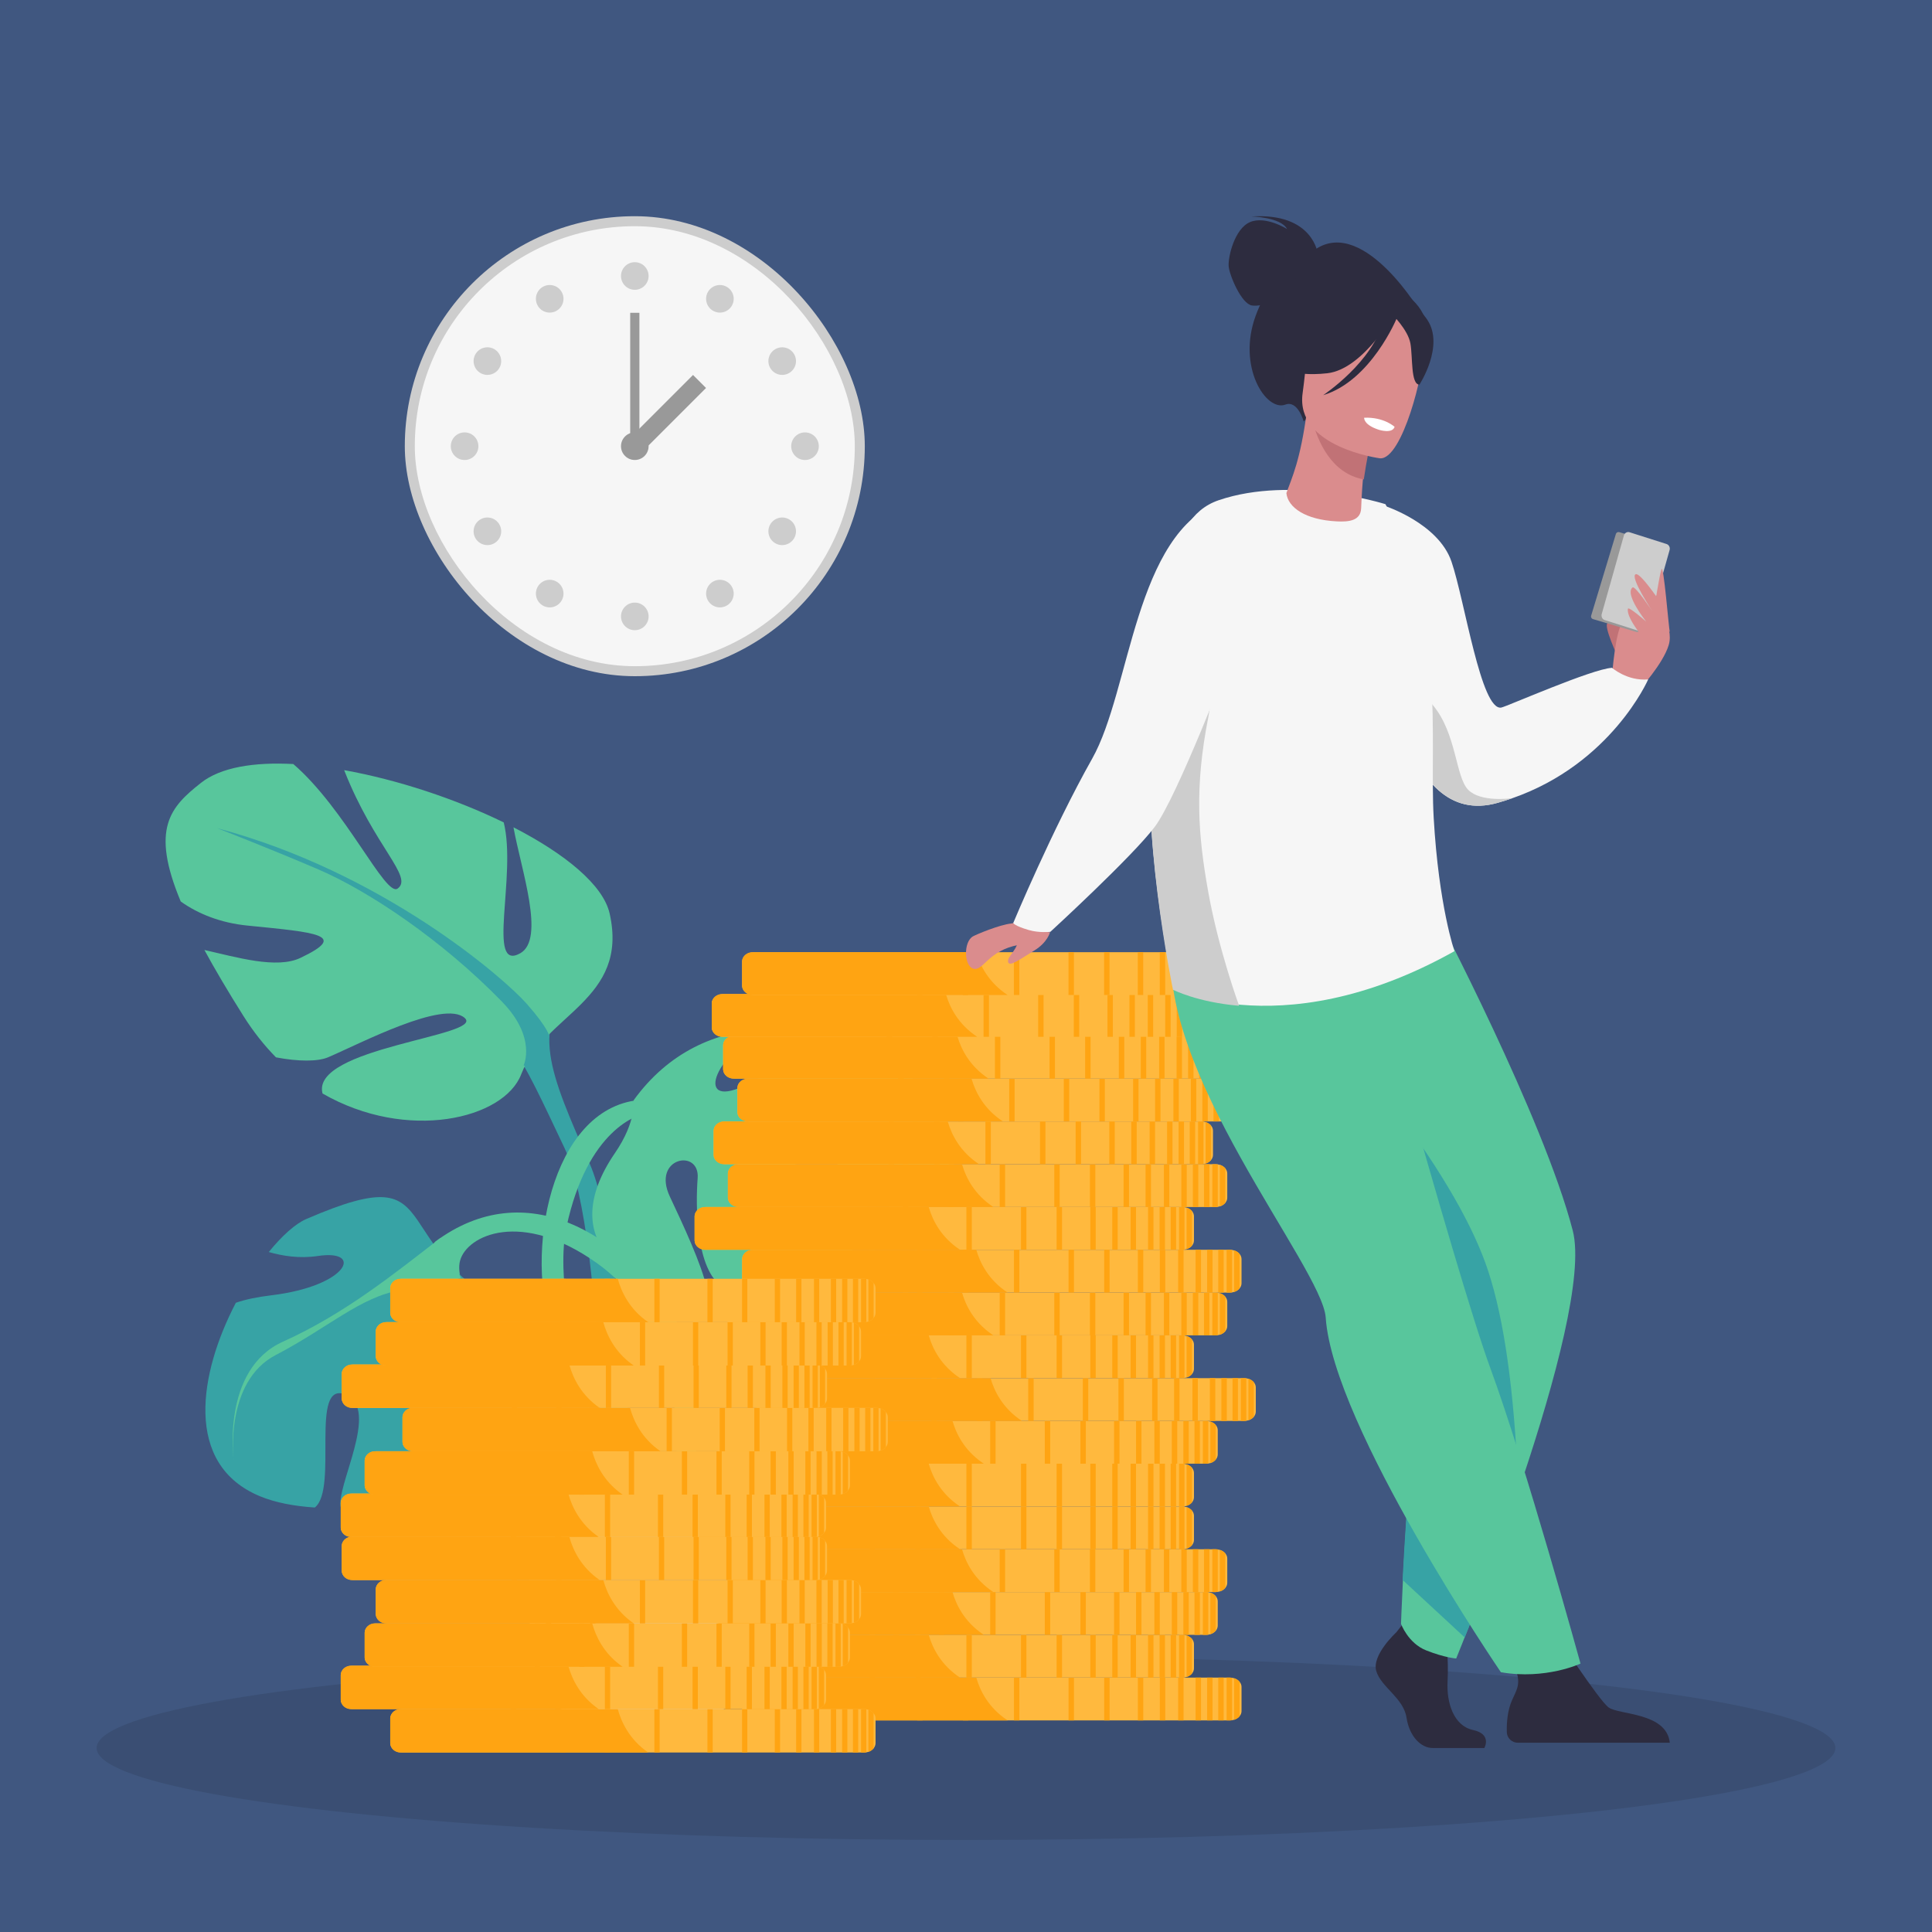 <svg xmlns="http://www.w3.org/2000/svg" width="540" height="540" viewBox="0 0 540 540"><g fill="none" fill-rule="evenodd"><rect width="540" height="540" fill="#405780"/><g transform="translate(27 60.429)"><ellipse cx="243" cy="428.143" fill="#000" fill-opacity=".1" rx="243" ry="25.714"/><g transform="translate(86.143)"><rect width="128.571" height="128.571" fill="#CDCDCD" rx="64.286"/><rect width="122.981" height="122.981" x="2.795" y="2.795" fill="#F6F6F6" rx="61.491"/><g transform="translate(12.857 12.857)"><path fill="#999" d="M47.571,51.428 C47.571,49.298 49.298,47.571 51.428,47.571 C53.559,47.571 55.286,49.298 55.286,51.428 C55.286,53.557 53.559,55.284 51.428,55.284 C49.298,55.284 47.571,53.557 47.571,51.428"/><rect width="2.571" height="37.286" x="50.143" y="14.143" fill="#999"/><polygon fill="#999" points="57.857 29.571 63 29.571 63 55.286 57.857 55.286" transform="rotate(45 60.429 42.429)"/><path fill="#CDCDCD" d="M47.571,3.856 C47.571,1.727 49.298,0 51.428,0 C53.559,0 55.286,1.727 55.286,3.856 C55.286,5.986 53.559,7.713 51.428,7.713 C49.298,7.713 47.571,5.986 47.571,3.856"/><path fill="#CDCDCD" d="M71.357,10.23 C71.357,8.1 73.085,6.373 75.214,6.373 C77.345,6.373 79.072,8.1 79.072,10.23 C79.072,12.359 77.345,14.086 75.214,14.086 C73.085,14.086 71.357,12.359 71.357,10.23" transform="rotate(30 75.215 10.23)"/><path fill="#CDCDCD" d="M88.77,27.643 C88.77,25.513 90.497,23.786 92.627,23.786 C94.757,23.786 96.484,25.513 96.484,27.643 C96.484,29.772 94.757,31.499 92.627,31.499 C90.497,31.499 88.77,29.772 88.77,27.643" transform="rotate(60 92.627 27.643)"/><path fill="#CDCDCD" d="M95.144,51.429 C95.144,49.299 96.871,47.572 99,47.572 C101.131,47.572 102.858,49.299 102.858,51.429 C102.858,53.558 101.131,55.285 99,55.285 C96.871,55.285 95.144,53.558 95.144,51.429" transform="rotate(90 99 51.429)"/><path fill="#CDCDCD" d="M88.77,75.215 C88.77,73.085 90.497,71.358 92.627,71.358 C94.757,71.358 96.484,73.085 96.484,75.215 C96.484,77.344 94.757,79.071 92.627,79.071 C90.497,79.071 88.77,77.344 88.77,75.215" transform="rotate(120 92.627 75.215)"/><path fill="#CDCDCD" d="M71.357,92.627 C71.357,90.498 73.085,88.771 75.214,88.771 C77.345,88.771 79.072,90.498 79.072,92.627 C79.072,94.757 77.345,96.484 75.214,96.484 C73.085,96.484 71.357,94.757 71.357,92.627" transform="rotate(150 75.215 92.627)"/><path fill="#CDCDCD" d="M47.571,99.001 C47.571,96.871 49.298,95.144 51.428,95.144 C53.559,95.144 55.286,96.871 55.286,99.001 C55.286,101.13 53.559,102.857 51.428,102.857 C49.298,102.857 47.571,101.13 47.571,99.001" transform="rotate(180 51.429 99)"/><path fill="#CDCDCD" d="M23.785,92.627 C23.785,90.498 25.512,88.771 27.642,88.771 C29.773,88.771 31.5,90.498 31.5,92.627 C31.5,94.757 29.773,96.484 27.642,96.484 C25.512,96.484 23.785,94.757 23.785,92.627" transform="rotate(-150 27.643 92.627)"/><path fill="#CDCDCD" d="M6.373,75.215 C6.373,73.085 8.1,71.358 10.229,71.358 C12.36,71.358 14.087,73.085 14.087,75.215 C14.087,77.344 12.36,79.071 10.229,79.071 C8.1,79.071 6.373,77.344 6.373,75.215" transform="rotate(-120 10.23 75.215)"/><path fill="#CDCDCD" d="M-0.001,51.429 C-0.001,49.299 1.726,47.572 3.856,47.572 C5.987,47.572 7.714,49.299 7.714,51.429 C7.714,53.558 5.987,55.285 3.856,55.285 C1.726,55.285 -0.001,53.558 -0.001,51.429" transform="rotate(-90 3.856 51.429)"/><path fill="#CDCDCD" d="M6.373,27.643 C6.373,25.513 8.1,23.786 10.229,23.786 C12.36,23.786 14.087,25.513 14.087,27.643 C14.087,29.772 12.36,31.499 10.229,31.499 C8.1,31.499 6.373,29.772 6.373,27.643" transform="rotate(-60 10.23 27.643)"/><path fill="#CDCDCD" d="M23.785,10.23 C23.785,8.1 25.512,6.373 27.642,6.373 C29.773,6.373 31.5,8.1 31.5,10.23 C31.5,12.359 29.773,14.086 27.642,14.086 C25.512,14.086 23.785,12.359 23.785,10.23" transform="rotate(-30 27.643 10.23)"/></g></g><g transform="matrix(-1 0 0 1 239.143 153)"><path fill="#37A3A5" d="M103.916,59.474 C118.791,73.036 112.325,86.599 101.328,111.786 C90.333,136.974 88.393,229.975 88.393,229.975 L97.449,228.683 C97.449,228.683 96.154,133.099 108.442,107.266 C120.732,81.431 125.906,68.515 136.902,76.911 C147.897,85.306 103.916,59.474 103.916,59.474"/><path fill="#58C69C" d="M95.744 41.913C97.551 33.876 108.28 25.178 122.626 17.802 120.493 29.657 113.654 49.039 120.733 53.014 130.278 58.376 121.662 31.315 125.346 16.439 138.817 9.871 155.023 4.502 169.947 1.83 169.925 1.885 169.909 1.937 169.887 1.993 161.478 23.306 150.484 31.703 155.012 34.931 158.416 37.361 169.511 12.742 184.162.122 195.158-.463 204.461 1.025 209.964 5.377 218.471 12.1 224.18 18.066 215.624 38.542 210.737 42.03 204.407 44.53 197.052 45.265 177.648 47.202 168.594 47.848 182.175 54.307 188.827 57.47 199.974 54.127 209.014 52.093 206.082 57.489 202.478 63.596 198.097 70.551 195.32 74.961 192.258 78.792 189.007 82.103 182.752 83.3 177.302 83.312 174.415 82.077 165.359 78.202 142.075 65.932 136.254 71.098 130.558 76.155 179.376 79.358 175.993 92.209 152.331 105.823 125.254 99.345 120.467 86.844 114.039 70.058 90.304 66.107 95.744 41.913M144.663 133.745C118.791 114.37 92.273 132.453 78.691 153.121 65.11 173.787 74.81 220.287 74.81 220.287 74.81 220.287 79.985 220.287 79.985 218.35 79.985 216.413 65.756 163.453 99.388 139.558 120.428 124.608 135.608 131.808 137.549 138.911 139.489 146.017 129.14 158.933 129.14 158.933L144.663 133.745Z"/><path fill="#58C69C" d="M85.159,93.917 C111.029,93.917 119.438,133.959 112.324,157.21 C105.21,180.46 95.508,223.731 95.508,223.731 L89.04,217.272 C89.04,217.272 113.617,156.564 107.796,129.438 C101.975,102.314 87.747,97.793 85.159,97.793 C82.573,97.793 85.159,93.917 85.159,93.917"/><path fill="#37A3A5" d="M106.858,157.39 C108.677,154.983 110.925,152.995 113.669,151.676 C113.308,153.6 112.861,155.454 112.324,157.211 C109.082,167.803 105.304,182.552 102.15,195.471 C101.864,193.816 101.422,191.267 100.74,187.333 C100.58,186.405 100.452,185.397 100.365,184.329 C102.897,175.723 105.293,166.349 106.858,157.39"/><path fill="#37A3A5" d="M113.931,157.584 C163.086,136.918 137.188,108.557 180.523,127.286 C183.575,128.606 187.295,131.933 191.02,136.519 C187.16,137.612 182.486,138.399 177.289,137.62 C164.353,135.682 168.881,146.016 190.225,148.599 C194.248,149.086 197.511,149.757 200.227,150.706 C210.395,170.208 214.977,195.868 193.458,204.787 C189.218,206.544 183.978,207.551 178.144,207.926 C171.504,202.655 179.764,172.162 169.528,176.371 C159.699,180.411 172.608,202.512 170.839,208.079 C161.137,207.904 150.397,206.322 140.133,203.782 C136.072,201.508 132.97,198.461 132.014,194.453 C128.781,180.891 150.125,172.496 150.772,160.87 C151.365,150.183 142.949,184.382 120.648,189.415 C100.482,180.01 90.954,167.244 113.931,157.584"/><path fill="#58C69C" d="M78.907 121.043C84.081 110.064 70.498 107.481 71.146 115.877 71.719 123.316 71.782 141.401 64.141 146.325 50.963 144.898 33.034 139.597 19.48 131.514 19.309 130.422 19.475 129.297 20.051 128.147 25.87 116.522 63.384 106.834 51.742 102.959 42.47 99.874 26.223 118.09 13.131 127.265 5.268 121.308 0 114.207 0 106.28 0 95.55 13.056 83.405 29.94 77.599 37.54 78.364 44.598 82.512 55.623 88.752 71.909 97.967 68.144 83.068 52.745 74.223 66.038 74.911 79.292 80.582 89.068 94.132 89.068 94.132 88.142 99.924 94.282 108.883 111.028 133.323 91.701 147.591 68.598 146.664 69.905 140.223 75.332 128.629 78.907 121.043M143.106 132.65C155.755 142.41 169.805 153.82 187.053 161.57 204.302 169.321 200.852 194.582 200.852 194.582 200.852 194.582 203.439 172.766 189.066 165.302 174.692 157.839 165.206 148.94 154.282 147.218 143.357 145.495 137.321 143.774 137.321 143.774 137.321 143.774 140.771 136.884 138.758 134.3 136.746 131.717 143.106 132.65 143.106 132.65"/><path fill="#37A3A5" d="M205.452,18.044 C159.168,30.386 125.247,59.953 118.923,67.13 C112.599,74.306 112.599,76.315 112.599,76.315 L117.486,85.501 L119.786,84.353 C119.786,84.353 116.047,76.602 125.822,66.556 C142.678,49.229 163.193,35.554 177.279,29.525 C191.364,23.498 205.452,18.044 205.452,18.044"/><path fill="#CDCDCD" d="M86.537,273.857 L86.537,273.857 C103.993,273.857 118.145,259.726 118.145,242.295 L118.145,210.555 L54.929,210.555 L54.929,242.295 C54.929,259.726 69.081,273.857 86.537,273.857"/><polygon fill="#999" points="54.929 222.25 118.144 222.25 118.144 217.807 54.929 217.807"/><polygon fill="#999" points="54.929 228.524 118.144 228.524 118.144 225.91 54.929 225.91"/></g><g transform="translate(167.143 205.714)"><g transform="translate(13.293 202.756)"><path fill="#FFB93E" d="M139.576,2.603 L139.576,9.356 C139.576,9.893 139.373,10.393 139.024,10.809 C138.657,11.246 138.13,11.589 137.513,11.782 C137.324,11.843 137.126,11.887 136.923,11.916 C136.738,11.944 136.549,11.958 136.355,11.958 L3.221,11.958 C1.505,11.958 0.091,10.858 0.004,9.489 C0.002,9.445 0,9.401 0,9.356 L0,2.603 C0,2.558 0.002,2.514 0.004,2.469 C0.091,1.1 1.505,0 3.221,0 L136.355,0 C136.549,0 136.738,0.015 136.923,0.043 C137.126,0.071 137.324,0.115 137.513,0.177 C138.13,0.369 138.657,0.713 139.024,1.15 C139.373,1.566 139.576,2.065 139.576,2.603"/><path fill="#FFA412" d="M74.201,11.958 L2.876,11.958 C1.344,11.958 0.082,10.858 0.004,9.489 C0.001,9.445 0,9.401 0,9.355 L0,2.603 C0,2.558 0.001,2.514 0.004,2.469 C0.082,1.1 1.344,0 2.876,0 L65.441,0 C66.44,3.52 68.77,8.388 74.201,11.958"/><polygon fill="#FFA412" points="121.863 11.958 123.376 11.958 123.376 .001 121.863 .001"/><polygon fill="#FFA412" points="116.742 11.958 118.255 11.958 118.255 .001 116.742 .001"/><polygon fill="#FFA412" points="110.599 11.958 112.113 11.958 112.113 .001 110.599 .001"/><polygon fill="#FFA412" points="101.185 11.958 102.698 11.958 102.698 .001 101.185 .001"/><polygon fill="#FFA412" points="91.229 11.958 92.742 11.958 92.742 .001 91.229 .001"/><polygon fill="#FFA412" points="75.966 11.958 77.479 11.958 77.479 .001 75.966 .001"/><polygon fill="#FFA412" points="61.676 11.958 63.189 11.958 63.189 .001 61.676 .001"/><polygon fill="#FFA412" points="48.915 11.958 50.429 11.958 50.429 .001 48.915 .001"/><polygon fill="#FFA412" points="126.739 11.958 128.252 11.958 128.252 .001 126.739 .001"/><polygon fill="#FFA412" points="129.96 11.958 131.473 11.958 131.473 .001 129.96 .001"/><polygon fill="#FFA412" points="133.069 11.958 134.582 11.958 134.582 .001 133.069 .001"/><path fill="#FFA412" d="M136.923.042 136.923 11.916C136.738 11.944 136.549 11.958 136.355 11.958L135.41 11.958 135.41.001 136.355.001C136.549.001 136.738.015 136.923.042M139.024 1.15 139.024 10.808C138.657 11.245 138.131 11.59 137.512 11.782L137.512.176C138.131.368 138.657.712 139.024 1.15"/></g><g transform="translate(0 190.798)"><path fill="#FFB93E" d="M139.576,2.603 L139.576,9.356 C139.576,9.894 139.373,10.393 139.024,10.809 C138.658,11.246 138.13,11.589 137.513,11.783 C137.324,11.843 137.126,11.888 136.923,11.916 C136.738,11.943 136.549,11.958 136.355,11.958 L3.221,11.958 C1.505,11.958 0.091,10.858 0.004,9.489 C0.002,9.444 0,9.401 0,9.356 L0,2.603 C0,2.558 0.002,2.514 0.004,2.469 C0.091,1.1 1.505,0 3.221,0 L136.355,0 C136.441,0 136.526,0.004 136.61,0.009 C136.645,0.011 136.683,0.013 136.718,0.018 C136.757,0.021 136.798,0.025 136.838,0.031 C136.866,0.034 136.894,0.038 136.923,0.042 C137.126,0.07 137.324,0.116 137.513,0.177 C137.541,0.184 137.567,0.193 137.596,0.203 C137.623,0.212 137.651,0.222 137.678,0.232 C137.731,0.252 137.787,0.274 137.841,0.296 C137.87,0.308 137.902,0.323 137.933,0.337 C137.961,0.35 137.988,0.362 138.015,0.376 C138.066,0.401 138.116,0.426 138.166,0.453 C138.223,0.485 138.279,0.519 138.332,0.553 C138.374,0.579 138.416,0.606 138.456,0.635 C138.458,0.637 138.461,0.638 138.463,0.641 C138.49,0.659 138.519,0.679 138.546,0.7 C138.627,0.76 138.705,0.826 138.778,0.894 C138.802,0.914 138.823,0.934 138.842,0.954 C138.864,0.975 138.884,0.997 138.905,1.017 C138.945,1.061 138.987,1.106 139.024,1.15 C139.373,1.566 139.576,2.065 139.576,2.603"/><path fill="#FFA412" d="M74.201,11.958 L2.876,11.958 C1.342,11.958 0.082,10.859 0.004,9.49 C0.001,9.445 0,9.4 0,9.356 L0,2.603 C0,2.558 0.001,2.514 0.004,2.469 C0.082,1.1 1.342,0.001 2.876,0.001 L65.44,0.001 C65.468,0.099 65.497,0.196 65.527,0.295 C66.572,3.789 68.917,8.488 74.201,11.958"/><polygon fill="#FFA412" points="121.863 11.958 123.376 11.958 123.376 0 121.863 0"/><polygon fill="#FFA412" points="116.74 11.958 118.254 11.958 118.254 0 116.74 0"/><polygon fill="#FFA412" points="110.598 11.958 112.111 11.958 112.111 0 110.598 0"/><polygon fill="#FFA412" points="101.184 11.958 102.697 11.958 102.697 0 101.184 0"/><polygon fill="#FFA412" points="91.228 11.958 92.741 11.958 92.741 0 91.228 0"/><polygon fill="#FFA412" points="75.966 11.958 77.479 11.958 77.479 0 75.966 0"/><polygon fill="#FFA412" points="61.676 11.958 63.189 11.958 63.189 0 61.676 0"/><polygon fill="#FFA412" points="48.915 11.958 50.428 11.958 50.428 0 48.915 0"/><polygon fill="#FFA412" points="126.739 11.958 128.252 11.958 128.252 0 126.739 0"/><polygon fill="#FFA412" points="129.96 11.958 131.473 11.958 131.473 0 129.96 0"/><polygon fill="#FFA412" points="133.069 11.958 134.582 11.958 134.582 0 133.069 0"/><path fill="#FFA412" d="M136.923.042 136.923 11.916C136.737 11.943 136.549 11.957 136.355 11.957L135.41 11.957 135.41 0 136.355 0C136.549 0 136.737.015 136.923.042M139.024 1.15 139.024 10.808C138.657 11.246 138.13 11.589 137.512 11.782L137.512.176C138.13.368 138.657.713 139.024 1.15"/></g><g transform="translate(6.646 178.84)"><path fill="#FFB93E" d="M139.576,2.603 L139.576,9.356 C139.576,9.894 139.373,10.393 139.024,10.809 C138.657,11.246 138.13,11.589 137.513,11.783 C137.324,11.843 137.126,11.888 136.923,11.916 C136.738,11.943 136.549,11.958 136.355,11.958 L3.221,11.958 C2.687,11.958 2.181,11.851 1.736,11.663 C0.795,11.265 0.122,10.499 0.014,9.606 C0.009,9.567 0.005,9.529 0.004,9.489 C0.002,9.445 0,9.401 0,9.356 L0,2.603 C0,2.558 0.002,2.514 0.004,2.469 C0.091,1.1 1.505,0 3.221,0 L136.355,0 C136.549,0 136.738,0.015 136.923,0.042 C137.126,0.07 137.324,0.115 137.513,0.177 C138.13,0.369 138.657,0.713 139.024,1.15 C139.373,1.566 139.576,2.065 139.576,2.603"/><path fill="#FFA412" d="M74.201,11.958 L2.876,11.958 C2.399,11.958 1.948,11.852 1.551,11.663 C0.709,11.265 0.109,10.499 0.015,9.606 C0.009,9.567 0.006,9.528 0.004,9.49 C0.001,9.445 0,9.4 0,9.356 L0,2.603 C0,2.558 0.001,2.513 0.004,2.469 C0.082,1.099 1.344,0.001 2.876,0.001 L65.441,0.001 C66.413,3.424 68.643,8.124 73.763,11.663 C73.907,11.762 74.052,11.861 74.201,11.958"/><polygon fill="#FFA412" points="121.864 11.958 123.377 11.958 123.377 0 121.864 0"/><polygon fill="#FFA412" points="116.741 11.958 118.254 11.958 118.254 0 116.741 0"/><polygon fill="#FFA412" points="110.599 11.958 112.112 11.958 112.112 0 110.599 0"/><polygon fill="#FFA412" points="101.184 11.958 102.697 11.958 102.697 0 101.184 0"/><polygon fill="#FFA412" points="91.229 11.958 92.742 11.958 92.742 0 91.229 0"/><polygon fill="#FFA412" points="75.966 11.958 77.479 11.958 77.479 0 75.966 0"/><polygon fill="#FFA412" points="61.676 11.958 63.189 11.958 63.189 0 61.676 0"/><polygon fill="#FFA412" points="48.916 11.958 50.429 11.958 50.429 0 48.916 0"/><polygon fill="#FFA412" points="126.739 11.958 128.252 11.958 128.252 0 126.739 0"/><polygon fill="#FFA412" points="129.96 11.958 131.473 11.958 131.473 0 129.96 0"/><polygon fill="#FFA412" points="133.07 11.958 134.583 11.958 134.583 0 133.07 0"/><path fill="#FFA412" d="M136.923.042 136.923 11.916C136.738 11.944 136.549 11.958 136.355 11.958L135.41 11.958 135.41 0 136.355 0C136.549 0 136.738.014 136.923.042M139.024 1.15 139.024 10.808C138.657 11.246 138.131 11.589 137.512 11.782L137.512.176C138.131.368 138.657.712 139.024 1.15"/></g><g transform="translate(9.305 166.882)"><path fill="#FFB93E" d="M139.576,2.603 L139.576,9.356 C139.576,9.893 139.373,10.393 139.024,10.809 C138.658,11.246 138.13,11.59 137.513,11.782 C137.324,11.843 137.126,11.888 136.923,11.916 C136.738,11.944 136.549,11.958 136.355,11.958 L3.221,11.958 C1.505,11.958 0.091,10.859 0.004,9.49 C0.002,9.445 0,9.4 0,9.356 L0,2.603 C0,2.558 0.002,2.513 0.004,2.469 C0.083,1.201 1.3,0.167 2.841,0.019 C2.965,0.006 3.091,0 3.221,0 L136.355,0 C136.549,0 136.738,0.014 136.923,0.042 C137.126,0.071 137.324,0.116 137.513,0.176 C138.13,0.368 138.658,0.713 139.024,1.15 C139.373,1.565 139.576,2.065 139.576,2.603"/><path fill="#FFA412" d="M74.201,11.958 L2.876,11.958 C1.344,11.958 0.082,10.859 0.004,9.49 C0.001,9.445 0,9.401 0,9.356 L0,2.603 C0,2.558 0.001,2.513 0.004,2.469 C0.075,1.203 1.161,0.167 2.536,0.018 C2.646,0.006 2.76,0.001 2.876,0.001 L65.441,0.001 C65.444,0.006 65.446,0.013 65.447,0.018 C66.449,3.537 68.779,8.395 74.201,11.958"/><polygon fill="#FFA412" points="121.863 11.958 123.376 11.958 123.376 0 121.863 0"/><polygon fill="#FFA412" points="116.741 11.958 118.254 11.958 118.254 0 116.741 0"/><polygon fill="#FFA412" points="110.599 11.958 112.112 11.958 112.112 0 110.599 0"/><polygon fill="#FFA412" points="101.184 11.958 102.697 11.958 102.697 0 101.184 0"/><polygon fill="#FFA412" points="91.228 11.958 92.742 11.958 92.742 0 91.228 0"/><polygon fill="#FFA412" points="75.966 11.958 77.48 11.958 77.48 0 75.966 0"/><polygon fill="#FFA412" points="61.676 11.958 63.19 11.958 63.19 0 61.676 0"/><polygon fill="#FFA412" points="48.916 11.958 50.429 11.958 50.429 0 48.916 0"/><polygon fill="#FFA412" points="126.738 11.958 128.251 11.958 128.251 0 126.738 0"/><polygon fill="#FFA412" points="129.959 11.958 131.472 11.958 131.472 0 129.959 0"/><polygon fill="#FFA412" points="133.07 11.958 134.583 11.958 134.583 0 133.07 0"/><path fill="#FFA412" d="M136.923.042 136.923 11.916C136.738 11.944 136.549 11.958 136.355 11.958L135.409 11.958 135.409 0 136.355 0C136.549 0 136.738.014 136.923.042M139.024 1.149 139.024 10.808C138.657 11.245 138.131 11.59 137.512 11.782L137.512.176C138.131.368 138.657.712 139.024 1.149"/></g><g transform="translate(0 154.924)"><path fill="#FFB93E" d="M139.576,2.603 L139.576,9.356 C139.576,9.893 139.373,10.393 139.024,10.809 C138.658,11.246 138.13,11.589 137.513,11.782 C137.324,11.843 137.126,11.888 136.923,11.916 C136.861,11.924 136.798,11.933 136.737,11.939 C136.703,11.942 136.667,11.945 136.631,11.948 C136.597,11.95 136.561,11.952 136.526,11.953 C136.469,11.957 136.412,11.958 136.355,11.958 L3.221,11.958 C1.505,11.958 0.091,10.858 0.004,9.489 C0.002,9.444 0,9.401 0,9.356 L0,2.603 C0,2.558 0.002,2.514 0.004,2.469 C0.005,2.431 0.009,2.396 0.012,2.36 C0.141,1.257 1.131,0.349 2.427,0.081 C2.459,0.074 2.493,0.068 2.525,0.062 C2.749,0.022 2.983,0 3.221,0 L136.355,0 C136.453,0 136.549,0.005 136.644,0.011 C136.686,0.015 136.729,0.018 136.772,0.022 L136.774,0.022 C136.823,0.028 136.874,0.035 136.923,0.042 C137.126,0.07 137.324,0.116 137.513,0.177 C138.13,0.369 138.658,0.713 139.024,1.15 C139.373,1.566 139.576,2.065 139.576,2.603"/><path fill="#FFA412" d="M74.201,11.958 L2.876,11.958 C1.344,11.958 0.082,10.859 0.004,9.49 C0.001,9.445 0,9.4 0,9.356 L0,2.603 C0,2.558 0.001,2.513 0.004,2.469 C0.006,2.431 0.009,2.395 0.013,2.36 C0.128,1.233 1.049,0.31 2.243,0.065 C2.285,0.055 2.326,0.048 2.367,0.042 C2.532,0.015 2.701,0.001 2.876,0.001 L65.441,0.001 C65.449,0.029 65.458,0.056 65.467,0.085 C66.476,3.592 68.806,8.401 74.172,11.939 C74.181,11.945 74.191,11.952 74.201,11.958"/><polygon fill="#FFA412" points="121.863 11.958 123.376 11.958 123.376 .001 121.863 .001"/><polygon fill="#FFA412" points="116.741 11.958 118.254 11.958 118.254 .001 116.741 .001"/><polygon fill="#FFA412" points="110.599 11.958 112.112 11.958 112.112 .001 110.599 .001"/><polygon fill="#FFA412" points="101.185 11.958 102.698 11.958 102.698 .001 101.185 .001"/><polygon fill="#FFA412" points="91.229 11.958 92.742 11.958 92.742 .001 91.229 .001"/><polygon fill="#FFA412" points="75.967 11.958 77.48 11.958 77.48 .001 75.967 .001"/><polygon fill="#FFA412" points="61.677 11.958 63.19 11.958 63.19 .001 61.677 .001"/><polygon fill="#FFA412" points="48.916 11.958 50.429 11.958 50.429 .001 48.916 .001"/><polygon fill="#FFA412" points="126.738 11.958 128.252 11.958 128.252 .001 126.738 .001"/><polygon fill="#FFA412" points="129.959 11.958 131.473 11.958 131.473 .001 129.959 .001"/><polygon fill="#FFA412" points="133.07 11.958 134.583 11.958 134.583 .001 133.07 .001"/><path fill="#FFA412" d="M136.923.042 136.923 11.915C136.738 11.943 136.549 11.957 136.355 11.957L135.41 11.957 135.41 0 136.355 0C136.549 0 136.738.015 136.923.042M139.024 1.149 139.024 10.808C138.657 11.245 138.131 11.589 137.512 11.782L137.512.176C138.131.368 138.657.712 139.024 1.149"/></g><g transform="translate(0 142.966)"><path fill="#FFB93E" d="M139.576,2.603 L139.576,9.356 C139.576,9.894 139.373,10.393 139.024,10.809 C138.658,11.246 138.13,11.589 137.513,11.783 C137.364,11.83 137.21,11.867 137.053,11.895 L137.05,11.895 C137.007,11.904 136.965,11.91 136.923,11.916 C136.738,11.943 136.549,11.958 136.355,11.958 L3.221,11.958 C3.081,11.958 2.94,11.95 2.805,11.934 C2.751,11.93 2.697,11.923 2.646,11.914 C1.199,11.703 0.08,10.702 0.004,9.489 C0.002,9.444 0,9.401 0,9.356 L0,2.603 C0,2.558 0.002,2.514 0.004,2.469 C0.091,1.1 1.505,0 3.221,0 L136.355,0 C136.441,0 136.526,0.004 136.61,0.009 C136.645,0.012 136.683,0.015 136.718,0.018 C136.757,0.021 136.798,0.025 136.838,0.031 C136.866,0.034 136.894,0.038 136.923,0.042 C137.126,0.07 137.324,0.115 137.513,0.177 C137.541,0.184 137.567,0.193 137.596,0.203 C137.623,0.212 137.651,0.222 137.678,0.232 C137.733,0.252 137.787,0.274 137.841,0.296 C137.899,0.321 137.958,0.347 138.015,0.376 C138.066,0.401 138.116,0.426 138.166,0.453 C138.223,0.485 138.279,0.519 138.332,0.553 C138.374,0.579 138.416,0.606 138.456,0.635 C138.458,0.637 138.461,0.638 138.463,0.641 C138.49,0.659 138.519,0.679 138.546,0.699 C138.627,0.76 138.705,0.826 138.778,0.894 C138.802,0.914 138.823,0.934 138.842,0.954 C138.864,0.976 138.884,0.997 138.905,1.017 C138.945,1.061 138.987,1.105 139.024,1.15 C139.373,1.566 139.576,2.065 139.576,2.603"/><path fill="#FFA412" d="M74.201,11.958 L2.876,11.958 C2.818,11.958 2.762,11.957 2.707,11.954 C2.644,11.951 2.583,11.945 2.524,11.938 C1.152,11.785 0.075,10.753 0.004,9.49 C0.001,9.445 0,9.4 0,9.356 L0,2.603 C0,2.558 0.001,2.513 0.004,2.469 C0.082,1.099 1.342,0.001 2.876,0.001 L65.44,0.001 C65.468,0.099 65.497,0.196 65.527,0.295 C66.564,3.76 68.88,8.411 74.073,11.874 C74.115,11.902 74.157,11.929 74.201,11.958"/><polygon fill="#FFA412" points="121.863 11.958 123.376 11.958 123.376 .001 121.863 .001"/><polygon fill="#FFA412" points="116.74 11.958 118.254 11.958 118.254 .001 116.74 .001"/><polygon fill="#FFA412" points="110.598 11.958 112.111 11.958 112.111 .001 110.598 .001"/><polygon fill="#FFA412" points="101.184 11.958 102.697 11.958 102.697 .001 101.184 .001"/><polygon fill="#FFA412" points="91.228 11.958 92.741 11.958 92.741 .001 91.228 .001"/><polygon fill="#FFA412" points="75.966 11.958 77.479 11.958 77.479 .001 75.966 .001"/><polygon fill="#FFA412" points="61.676 11.958 63.189 11.958 63.189 .001 61.676 .001"/><polygon fill="#FFA412" points="48.915 11.958 50.428 11.958 50.428 .001 48.915 .001"/><polygon fill="#FFA412" points="126.739 11.958 128.252 11.958 128.252 .001 126.739 .001"/><polygon fill="#FFA412" points="129.96 11.958 131.473 11.958 131.473 .001 129.96 .001"/><polygon fill="#FFA412" points="133.069 11.958 134.582 11.958 134.582 .001 133.069 .001"/><path fill="#FFA412" d="M136.923.042 136.923 11.916C136.737 11.944 136.549 11.958 136.355 11.958L135.41 11.958 135.41.001 136.355.001C136.549.001 136.737.015 136.923.042M139.024 1.15 139.024 10.809C138.657 11.246 138.13 11.59 137.512 11.782L137.512.176C138.13.369 138.657.713 139.024 1.15"/></g><g transform="translate(6.646 131.008)"><path fill="#FFB93E" d="M139.576,2.603 L139.576,9.356 C139.576,9.893 139.373,10.393 139.024,10.808 C138.657,11.245 138.13,11.589 137.513,11.782 C137.324,11.842 137.126,11.887 136.923,11.916 C136.738,11.943 136.549,11.957 136.355,11.957 L3.221,11.957 C2.687,11.957 2.181,11.85 1.736,11.662 C0.795,11.263 0.122,10.499 0.014,9.605 C0.009,9.567 0.005,9.528 0.004,9.488 C0.002,9.445 0,9.4 0,9.356 L0,2.603 C0,2.558 0.002,2.514 0.004,2.469 C0.091,1.1 1.505,0 3.221,0 L136.355,0 C136.549,0 136.738,0.015 136.923,0.042 C137.126,0.07 137.324,0.115 137.513,0.177 C138.13,0.369 138.657,0.713 139.024,1.15 C139.373,1.566 139.576,2.064 139.576,2.603"/><path fill="#FFA412" d="M74.201,11.957 L2.876,11.957 C2.399,11.957 1.948,11.851 1.551,11.663 C0.709,11.264 0.109,10.498 0.015,9.605 C0.009,9.566 0.006,9.528 0.004,9.489 C0.001,9.444 0,9.4 0,9.355 L0,2.603 C0,2.558 0.001,2.513 0.004,2.469 C0.082,1.099 1.344,0.001 2.876,0.001 L65.441,0.001 C66.413,3.424 68.643,8.124 73.763,11.663 C73.907,11.762 74.052,11.86 74.201,11.957"/><polygon fill="#FFA412" points="121.864 11.958 123.377 11.958 123.377 .002 121.864 .002"/><polygon fill="#FFA412" points="116.741 11.958 118.254 11.958 118.254 .002 116.741 .002"/><polygon fill="#FFA412" points="110.599 11.958 112.112 11.958 112.112 .002 110.599 .002"/><polygon fill="#FFA412" points="101.184 11.958 102.697 11.958 102.697 .002 101.184 .002"/><polygon fill="#FFA412" points="91.229 11.958 92.742 11.958 92.742 .002 91.229 .002"/><polygon fill="#FFA412" points="75.966 11.958 77.479 11.958 77.479 .002 75.966 .002"/><polygon fill="#FFA412" points="61.676 11.958 63.189 11.958 63.189 .002 61.676 .002"/><polygon fill="#FFA412" points="48.916 11.958 50.429 11.958 50.429 .002 48.916 .002"/><polygon fill="#FFA412" points="126.739 11.958 128.252 11.958 128.252 .002 126.739 .002"/><polygon fill="#FFA412" points="129.96 11.958 131.473 11.958 131.473 .002 129.96 .002"/><polygon fill="#FFA412" points="133.07 11.958 134.583 11.958 134.583 .002 133.07 .002"/><path fill="#FFA412" d="M136.923.042 136.923 11.916C136.738 11.943 136.549 11.957 136.355 11.957L135.41 11.957 135.41.001 136.355.001C136.549.001 136.738.016 136.923.042M139.024 1.15 139.024 10.808C138.657 11.245 138.131 11.589 137.512 11.782L137.512.176C138.131.369 138.657.713 139.024 1.15"/></g><g transform="translate(17.28 119.05)"><path fill="#FFB93E" d="M139.576,2.602 L139.576,9.356 C139.576,9.893 139.373,10.393 139.025,10.808 C138.658,11.246 138.13,11.59 137.513,11.782 C137.324,11.843 137.126,11.887 136.923,11.916 C136.738,11.944 136.549,11.958 136.355,11.958 L3.221,11.958 C1.505,11.958 0.091,10.859 0.004,9.49 C0.002,9.445 0,9.4 0,9.356 L0,2.602 C0,2.558 0.002,2.513 0.004,2.468 C0.083,1.203 1.3,0.167 2.841,0.019 C2.965,0.006 3.093,0 3.221,0 L136.355,0 C136.549,0 136.738,0.014 136.923,0.042 C137.126,0.071 137.324,0.115 137.513,0.176 C138.13,0.368 138.658,0.712 139.025,1.15 C139.373,1.565 139.576,2.065 139.576,2.602"/><path fill="#FFA412" d="M74.201,11.958 L2.876,11.958 C1.344,11.958 0.082,10.859 0.004,9.49 C0.001,9.445 0,9.4 0,9.356 L0,2.602 C0,2.558 0.001,2.513 0.004,2.468 C0.075,1.203 1.161,0.167 2.536,0.018 C2.646,0.006 2.76,0 2.876,0 L65.441,0 C65.444,0.006 65.446,0.013 65.447,0.018 C66.449,3.537 68.779,8.395 74.201,11.958"/><polygon fill="#FFA412" points="121.864 11.958 123.377 11.958 123.377 0 121.864 0"/><polygon fill="#FFA412" points="116.742 11.958 118.255 11.958 118.255 0 116.742 0"/><polygon fill="#FFA412" points="110.6 11.958 112.113 11.958 112.113 0 110.6 0"/><polygon fill="#FFA412" points="101.185 11.958 102.698 11.958 102.698 0 101.185 0"/><polygon fill="#FFA412" points="91.229 11.958 92.742 11.958 92.742 0 91.229 0"/><polygon fill="#FFA412" points="75.967 11.958 77.48 11.958 77.48 0 75.967 0"/><polygon fill="#FFA412" points="61.677 11.958 63.19 11.958 63.19 0 61.677 0"/><polygon fill="#FFA412" points="48.917 11.958 50.43 11.958 50.43 0 48.917 0"/><polygon fill="#FFA412" points="126.739 11.958 128.252 11.958 128.252 0 126.739 0"/><polygon fill="#FFA412" points="129.96 11.958 131.473 11.958 131.473 0 129.96 0"/><polygon fill="#FFA412" points="133.071 11.958 134.584 11.958 134.584 0 133.071 0"/><path fill="#FFA412" d="M136.924.042 136.924 11.916C136.738 11.944 136.55 11.958 136.356 11.958L135.411 11.958 135.411 0 136.356 0C136.55 0 136.738.015 136.924.042M139.025 1.149 139.025 10.808C138.658 11.246 138.131 11.59 137.513 11.782L137.513.176C138.131.368 138.658.712 139.025 1.149"/></g><g transform="translate(0 107.091)"><path fill="#FFB93E" d="M139.576,2.603 L139.576,9.356 C139.576,9.893 139.373,10.393 139.024,10.808 C138.658,11.246 138.13,11.589 137.513,11.782 C137.324,11.843 137.126,11.887 136.923,11.916 C136.861,11.924 136.798,11.933 136.737,11.939 C136.686,11.945 136.637,11.948 136.587,11.95 C136.561,11.952 136.537,11.953 136.512,11.955 C136.46,11.957 136.409,11.958 136.355,11.958 L3.221,11.958 C1.505,11.958 0.091,10.858 0.004,9.489 C0.002,9.444 0,9.4 0,9.356 L0,2.603 C0,2.558 0.002,2.514 0.004,2.469 C0.091,1.1 1.505,0 3.221,0 L136.355,0 C136.412,0 136.469,0.002 136.526,0.005 C136.661,0.011 136.793,0.024 136.923,0.042 C137.126,0.07 137.324,0.115 137.513,0.177 C137.609,0.206 137.703,0.239 137.792,0.277 C137.849,0.299 137.904,0.323 137.958,0.349 C137.963,0.35 137.97,0.353 137.976,0.357 C138.031,0.383 138.084,0.411 138.137,0.439 C138.148,0.443 138.157,0.449 138.164,0.453 C138.214,0.48 138.262,0.509 138.308,0.538 C138.423,0.608 138.529,0.682 138.629,0.765 C138.661,0.788 138.692,0.815 138.72,0.841 C138.725,0.845 138.73,0.849 138.736,0.855 C138.756,0.871 138.773,0.886 138.791,0.903 C138.795,0.906 138.798,0.911 138.802,0.914 C138.834,0.944 138.866,0.976 138.896,1.009 C138.94,1.055 138.984,1.101 139.024,1.15 C139.373,1.566 139.576,2.065 139.576,2.603"/><path fill="#FFA412" d="M74.201,11.957 L2.876,11.957 C1.344,11.957 0.082,10.859 0.004,9.489 C0.001,9.445 0,9.4 0,9.355 L0,2.603 C0,2.558 0.001,2.513 0.004,2.469 C0.082,1.099 1.344,0.001 2.876,0.001 L65.441,0.001 C65.467,0.091 65.493,0.183 65.524,0.276 C66.562,3.765 68.902,8.463 74.172,11.938 C74.181,11.944 74.191,11.951 74.201,11.957"/><polygon fill="#FFA412" points="121.863 11.958 123.376 11.958 123.376 .001 121.863 .001"/><polygon fill="#FFA412" points="116.741 11.958 118.254 11.958 118.254 .001 116.741 .001"/><polygon fill="#FFA412" points="110.599 11.958 112.112 11.958 112.112 .001 110.599 .001"/><polygon fill="#FFA412" points="101.185 11.958 102.698 11.958 102.698 .001 101.185 .001"/><polygon fill="#FFA412" points="91.229 11.958 92.742 11.958 92.742 .001 91.229 .001"/><polygon fill="#FFA412" points="75.967 11.958 77.48 11.958 77.48 .001 75.967 .001"/><polygon fill="#FFA412" points="61.677 11.958 63.19 11.958 63.19 .001 61.677 .001"/><polygon fill="#FFA412" points="48.916 11.958 50.429 11.958 50.429 .001 48.916 .001"/><polygon fill="#FFA412" points="126.738 11.958 128.252 11.958 128.252 .001 126.738 .001"/><polygon fill="#FFA412" points="129.959 11.958 131.473 11.958 131.473 .001 129.959 .001"/><polygon fill="#FFA412" points="133.07 11.958 134.583 11.958 134.583 .001 133.07 .001"/><path fill="#FFA412" d="M136.923.042 136.923 11.915C136.738 11.943 136.549 11.957 136.355 11.957L135.41 11.957 135.41 0 136.355 0C136.549 0 136.738.015 136.923.042M139.024 1.15 139.024 10.808C138.657 11.245 138.131 11.589 137.512 11.782L137.512.176C138.131.368 138.657.712 139.024 1.15"/></g><g transform="translate(0 71.217)"><path fill="#FFB93E" d="M139.576,2.603 L139.576,9.356 C139.576,9.893 139.373,10.393 139.024,10.808 C138.658,11.246 138.13,11.589 137.513,11.782 C137.324,11.843 137.126,11.887 136.923,11.916 C136.861,11.924 136.798,11.933 136.737,11.939 C136.686,11.945 136.637,11.948 136.587,11.95 C136.561,11.952 136.537,11.953 136.512,11.955 C136.46,11.957 136.409,11.958 136.355,11.958 L3.221,11.958 C1.505,11.958 0.091,10.858 0.004,9.489 C0.002,9.444 0,9.4 0,9.356 L0,2.603 C0,2.558 0.002,2.514 0.004,2.469 C0.091,1.1 1.505,0 3.221,0 L136.355,0 C136.412,0 136.469,0.002 136.526,0.005 C136.661,0.011 136.793,0.024 136.923,0.042 C137.126,0.07 137.324,0.115 137.513,0.177 C137.609,0.206 137.703,0.239 137.792,0.277 C137.849,0.299 137.904,0.323 137.958,0.349 C137.963,0.35 137.97,0.353 137.976,0.357 C138.031,0.383 138.084,0.411 138.137,0.439 C138.148,0.443 138.157,0.449 138.164,0.453 C138.214,0.48 138.262,0.509 138.308,0.538 C138.423,0.608 138.529,0.682 138.629,0.765 C138.661,0.788 138.692,0.815 138.72,0.841 C138.725,0.845 138.73,0.849 138.736,0.855 C138.756,0.871 138.773,0.886 138.791,0.903 C138.795,0.906 138.798,0.911 138.802,0.914 C138.834,0.944 138.866,0.976 138.896,1.009 C138.94,1.055 138.984,1.101 139.024,1.15 C139.373,1.566 139.576,2.065 139.576,2.603"/><path fill="#FFA412" d="M74.201,11.957 L2.876,11.957 C1.344,11.957 0.082,10.859 0.004,9.489 C0.001,9.445 0,9.4 0,9.355 L0,2.603 C0,2.558 0.001,2.513 0.004,2.469 C0.082,1.099 1.344,0.001 2.876,0.001 L65.441,0.001 C65.467,0.091 65.493,0.183 65.524,0.276 C66.562,3.765 68.902,8.463 74.172,11.938 C74.181,11.944 74.191,11.951 74.201,11.957"/><polygon fill="#FFA412" points="121.863 11.958 123.376 11.958 123.376 .001 121.863 .001"/><polygon fill="#FFA412" points="116.741 11.958 118.254 11.958 118.254 .001 116.741 .001"/><polygon fill="#FFA412" points="110.599 11.958 112.112 11.958 112.112 .001 110.599 .001"/><polygon fill="#FFA412" points="101.185 11.958 102.698 11.958 102.698 .001 101.185 .001"/><polygon fill="#FFA412" points="91.229 11.958 92.742 11.958 92.742 .001 91.229 .001"/><polygon fill="#FFA412" points="75.967 11.958 77.48 11.958 77.48 .001 75.967 .001"/><polygon fill="#FFA412" points="61.677 11.958 63.19 11.958 63.19 .001 61.677 .001"/><polygon fill="#FFA412" points="48.916 11.958 50.429 11.958 50.429 .001 48.916 .001"/><polygon fill="#FFA412" points="126.738 11.958 128.252 11.958 128.252 .001 126.738 .001"/><polygon fill="#FFA412" points="129.959 11.958 131.473 11.958 131.473 .001 129.959 .001"/><polygon fill="#FFA412" points="133.07 11.958 134.583 11.958 134.583 .001 133.07 .001"/><path fill="#FFA412" d="M136.923.042 136.923 11.915C136.738 11.943 136.549 11.957 136.355 11.957L135.41 11.957 135.41 0 136.355 0C136.549 0 136.738.015 136.923.042M139.024 1.15 139.024 10.808C138.657 11.245 138.131 11.589 137.512 11.782L137.512.176C138.131.368 138.657.712 139.024 1.15"/></g><g transform="translate(9.305 59.259)"><path fill="#FFB93E" d="M139.576,2.603 L139.576,9.356 C139.576,9.893 139.373,10.393 139.024,10.808 C138.658,11.246 138.13,11.589 137.513,11.782 C137.324,11.843 137.126,11.887 136.923,11.916 C136.861,11.924 136.798,11.933 136.737,11.939 C136.686,11.945 136.637,11.948 136.587,11.95 C136.561,11.952 136.537,11.953 136.512,11.955 C136.46,11.957 136.409,11.958 136.355,11.958 L3.221,11.958 C1.505,11.958 0.091,10.858 0.004,9.489 C0.002,9.444 0,9.4 0,9.356 L0,2.603 C0,2.558 0.002,2.514 0.004,2.469 C0.091,1.1 1.505,0 3.221,0 L136.355,0 C136.412,0 136.469,0.002 136.526,0.005 C136.661,0.011 136.793,0.024 136.923,0.042 C137.126,0.07 137.324,0.115 137.513,0.177 C137.609,0.206 137.703,0.239 137.792,0.277 C137.849,0.299 137.904,0.323 137.958,0.349 C137.963,0.35 137.97,0.353 137.976,0.357 C138.031,0.383 138.084,0.411 138.137,0.439 C138.148,0.443 138.157,0.449 138.164,0.453 C138.214,0.48 138.262,0.509 138.308,0.538 C138.423,0.608 138.529,0.682 138.629,0.765 C138.661,0.788 138.692,0.815 138.72,0.841 C138.725,0.845 138.73,0.849 138.736,0.855 C138.756,0.871 138.773,0.886 138.791,0.903 C138.795,0.906 138.798,0.911 138.802,0.914 C138.834,0.944 138.866,0.976 138.896,1.009 C138.94,1.055 138.984,1.101 139.024,1.15 C139.373,1.566 139.576,2.065 139.576,2.603"/><path fill="#FFA412" d="M74.201,11.957 L2.876,11.957 C1.344,11.957 0.082,10.859 0.004,9.489 C0.001,9.445 0,9.4 0,9.355 L0,2.603 C0,2.558 0.001,2.513 0.004,2.469 C0.082,1.099 1.344,0.001 2.876,0.001 L65.441,0.001 C65.467,0.091 65.493,0.183 65.524,0.276 C66.562,3.765 68.902,8.463 74.172,11.938 C74.181,11.944 74.191,11.951 74.201,11.957"/><polygon fill="#FFA412" points="121.863 11.958 123.376 11.958 123.376 .001 121.863 .001"/><polygon fill="#FFA412" points="116.741 11.958 118.254 11.958 118.254 .001 116.741 .001"/><polygon fill="#FFA412" points="110.599 11.958 112.112 11.958 112.112 .001 110.599 .001"/><polygon fill="#FFA412" points="101.185 11.958 102.698 11.958 102.698 .001 101.185 .001"/><polygon fill="#FFA412" points="91.229 11.958 92.742 11.958 92.742 .001 91.229 .001"/><polygon fill="#FFA412" points="75.967 11.958 77.48 11.958 77.48 .001 75.967 .001"/><polygon fill="#FFA412" points="61.677 11.958 63.19 11.958 63.19 .001 61.677 .001"/><polygon fill="#FFA412" points="48.916 11.958 50.429 11.958 50.429 .001 48.916 .001"/><polygon fill="#FFA412" points="126.738 11.958 128.252 11.958 128.252 .001 126.738 .001"/><polygon fill="#FFA412" points="129.959 11.958 131.473 11.958 131.473 .001 129.959 .001"/><polygon fill="#FFA412" points="133.07 11.958 134.583 11.958 134.583 .001 133.07 .001"/><path fill="#FFA412" d="M136.923.042 136.923 11.915C136.738 11.943 136.549 11.957 136.355 11.957L135.41 11.957 135.41 0 136.355 0C136.549 0 136.738.015 136.923.042M139.024 1.15 139.024 10.808C138.657 11.245 138.131 11.589 137.512 11.782L137.512.176C138.131.368 138.657.712 139.024 1.15"/></g><g transform="translate(5.317 47.3)"><path fill="#FFB93E" d="M139.576,2.603 L139.576,9.356 C139.576,9.893 139.373,10.393 139.024,10.808 C138.658,11.246 138.13,11.589 137.513,11.782 C137.324,11.843 137.126,11.887 136.923,11.916 C136.861,11.924 136.798,11.933 136.737,11.939 C136.686,11.945 136.637,11.948 136.587,11.95 C136.561,11.952 136.537,11.953 136.512,11.955 C136.46,11.957 136.409,11.958 136.355,11.958 L3.221,11.958 C1.505,11.958 0.091,10.858 0.004,9.489 C0.002,9.444 0,9.4 0,9.356 L0,2.603 C0,2.558 0.002,2.514 0.004,2.469 C0.091,1.1 1.505,0 3.221,0 L136.355,0 C136.412,0 136.469,0.002 136.526,0.005 C136.661,0.011 136.793,0.024 136.923,0.042 C137.126,0.07 137.324,0.115 137.513,0.177 C137.609,0.206 137.703,0.239 137.792,0.277 C137.849,0.299 137.904,0.323 137.958,0.349 C137.963,0.35 137.97,0.353 137.976,0.357 C138.031,0.383 138.084,0.411 138.137,0.439 C138.148,0.443 138.157,0.449 138.164,0.453 C138.214,0.48 138.262,0.509 138.308,0.538 C138.423,0.608 138.529,0.682 138.629,0.765 C138.661,0.788 138.692,0.815 138.72,0.841 C138.725,0.845 138.73,0.849 138.736,0.855 C138.756,0.871 138.773,0.886 138.791,0.903 C138.795,0.906 138.798,0.911 138.802,0.914 C138.834,0.944 138.866,0.976 138.896,1.009 C138.94,1.055 138.984,1.101 139.024,1.15 C139.373,1.566 139.576,2.065 139.576,2.603"/><path fill="#FFA412" d="M74.201,11.957 L2.876,11.957 C1.344,11.957 0.082,10.859 0.004,9.489 C0.001,9.445 0,9.4 0,9.355 L0,2.603 C0,2.558 0.001,2.513 0.004,2.469 C0.082,1.099 1.344,0.001 2.876,0.001 L65.441,0.001 C65.467,0.091 65.493,0.183 65.524,0.276 C66.562,3.765 68.902,8.463 74.172,11.938 C74.181,11.944 74.191,11.951 74.201,11.957"/><polygon fill="#FFA412" points="121.863 11.958 123.376 11.958 123.376 .001 121.863 .001"/><polygon fill="#FFA412" points="116.741 11.958 118.254 11.958 118.254 .001 116.741 .001"/><polygon fill="#FFA412" points="110.599 11.958 112.112 11.958 112.112 .001 110.599 .001"/><polygon fill="#FFA412" points="101.185 11.958 102.698 11.958 102.698 .001 101.185 .001"/><polygon fill="#FFA412" points="91.229 11.958 92.742 11.958 92.742 .001 91.229 .001"/><polygon fill="#FFA412" points="75.967 11.958 77.48 11.958 77.48 .001 75.967 .001"/><polygon fill="#FFA412" points="61.677 11.958 63.19 11.958 63.19 .001 61.677 .001"/><polygon fill="#FFA412" points="48.916 11.958 50.429 11.958 50.429 .001 48.916 .001"/><polygon fill="#FFA412" points="126.738 11.958 128.252 11.958 128.252 .001 126.738 .001"/><polygon fill="#FFA412" points="129.959 11.958 131.473 11.958 131.473 .001 129.959 .001"/><polygon fill="#FFA412" points="133.07 11.958 134.583 11.958 134.583 .001 133.07 .001"/><path fill="#FFA412" d="M136.923.042 136.923 11.915C136.738 11.943 136.549 11.957 136.355 11.957L135.41 11.957 135.41 0 136.355 0C136.549 0 136.738.015 136.923.042M139.024 1.15 139.024 10.808C138.657 11.245 138.131 11.589 137.512 11.782L137.512.176C138.131.368 138.657.712 139.024 1.15"/></g><g transform="translate(11.964 35.343)"><path fill="#FFB93E" d="M139.576,2.603 L139.576,9.356 C139.576,9.893 139.373,10.393 139.024,10.808 C138.658,11.246 138.13,11.589 137.513,11.782 C137.324,11.843 137.126,11.887 136.923,11.916 C136.861,11.924 136.798,11.933 136.737,11.939 C136.686,11.945 136.637,11.948 136.587,11.95 C136.561,11.952 136.537,11.953 136.512,11.955 C136.46,11.957 136.409,11.958 136.355,11.958 L3.221,11.958 C1.505,11.958 0.091,10.858 0.004,9.489 C0.002,9.444 0,9.4 0,9.356 L0,2.603 C0,2.558 0.002,2.514 0.004,2.469 C0.091,1.1 1.505,0 3.221,0 L136.355,0 C136.412,0 136.469,0.002 136.526,0.005 C136.661,0.011 136.793,0.024 136.923,0.042 C137.126,0.07 137.324,0.115 137.513,0.177 C137.609,0.206 137.703,0.239 137.792,0.277 C137.849,0.299 137.904,0.323 137.958,0.349 C137.963,0.35 137.97,0.353 137.976,0.357 C138.031,0.383 138.084,0.411 138.137,0.439 C138.148,0.443 138.157,0.449 138.164,0.453 C138.214,0.48 138.262,0.509 138.308,0.538 C138.423,0.608 138.529,0.682 138.629,0.765 C138.661,0.788 138.692,0.815 138.72,0.841 C138.725,0.845 138.73,0.849 138.736,0.855 C138.756,0.871 138.773,0.886 138.791,0.903 C138.795,0.906 138.798,0.911 138.802,0.914 C138.834,0.944 138.866,0.976 138.896,1.009 C138.94,1.055 138.984,1.101 139.024,1.15 C139.373,1.566 139.576,2.065 139.576,2.603"/><path fill="#FFA412" d="M74.201,11.957 L2.876,11.957 C1.344,11.957 0.082,10.859 0.004,9.489 C0.001,9.445 0,9.4 0,9.355 L0,2.603 C0,2.558 0.001,2.513 0.004,2.469 C0.082,1.099 1.344,0.001 2.876,0.001 L65.441,0.001 C65.467,0.091 65.493,0.183 65.524,0.276 C66.562,3.765 68.902,8.463 74.172,11.938 C74.181,11.944 74.191,11.951 74.201,11.957"/><polygon fill="#FFA412" points="121.863 11.958 123.376 11.958 123.376 .001 121.863 .001"/><polygon fill="#FFA412" points="116.741 11.958 118.254 11.958 118.254 .001 116.741 .001"/><polygon fill="#FFA412" points="110.599 11.958 112.112 11.958 112.112 .001 110.599 .001"/><polygon fill="#FFA412" points="101.185 11.958 102.698 11.958 102.698 .001 101.185 .001"/><polygon fill="#FFA412" points="91.229 11.958 92.742 11.958 92.742 .001 91.229 .001"/><polygon fill="#FFA412" points="75.967 11.958 77.48 11.958 77.48 .001 75.967 .001"/><polygon fill="#FFA412" points="61.677 11.958 63.19 11.958 63.19 .001 61.677 .001"/><polygon fill="#FFA412" points="48.916 11.958 50.429 11.958 50.429 .001 48.916 .001"/><polygon fill="#FFA412" points="126.738 11.958 128.252 11.958 128.252 .001 126.738 .001"/><polygon fill="#FFA412" points="129.959 11.958 131.473 11.958 131.473 .001 129.959 .001"/><polygon fill="#FFA412" points="133.07 11.958 134.583 11.958 134.583 .001 133.07 .001"/><path fill="#FFA412" d="M136.923.042 136.923 11.915C136.738 11.943 136.549 11.957 136.355 11.957L135.41 11.957 135.41 0 136.355 0C136.549 0 136.738.015 136.923.042M139.024 1.15 139.024 10.808C138.657 11.245 138.131 11.589 137.512 11.782L137.512.176C138.131.368 138.657.712 139.024 1.15"/></g><g transform="translate(7.976 23.385)"><path fill="#FFB93E" d="M139.576,2.603 L139.576,9.356 C139.576,9.893 139.373,10.393 139.024,10.808 C138.658,11.246 138.13,11.589 137.513,11.782 C137.324,11.843 137.126,11.887 136.923,11.916 C136.861,11.924 136.798,11.933 136.737,11.939 C136.686,11.945 136.637,11.948 136.587,11.95 C136.561,11.952 136.537,11.953 136.512,11.955 C136.46,11.957 136.409,11.958 136.355,11.958 L3.221,11.958 C1.505,11.958 0.091,10.858 0.004,9.489 C0.002,9.444 0,9.4 0,9.356 L0,2.603 C0,2.558 0.002,2.514 0.004,2.469 C0.091,1.1 1.505,0 3.221,0 L136.355,0 C136.412,0 136.469,0.002 136.526,0.005 C136.661,0.011 136.793,0.024 136.923,0.042 C137.126,0.07 137.324,0.115 137.513,0.177 C137.609,0.206 137.703,0.239 137.792,0.277 C137.849,0.299 137.904,0.323 137.958,0.349 C137.963,0.35 137.97,0.353 137.976,0.357 C138.031,0.383 138.084,0.411 138.137,0.439 C138.148,0.443 138.157,0.449 138.164,0.453 C138.214,0.48 138.262,0.509 138.308,0.538 C138.423,0.608 138.529,0.682 138.629,0.765 C138.661,0.788 138.692,0.815 138.72,0.841 C138.725,0.845 138.73,0.849 138.736,0.855 C138.756,0.871 138.773,0.886 138.791,0.903 C138.795,0.906 138.798,0.911 138.802,0.914 C138.834,0.944 138.866,0.976 138.896,1.009 C138.94,1.055 138.984,1.101 139.024,1.15 C139.373,1.566 139.576,2.065 139.576,2.603"/><path fill="#FFA412" d="M74.201,11.957 L2.876,11.957 C1.344,11.957 0.082,10.859 0.004,9.489 C0.001,9.445 0,9.4 0,9.355 L0,2.603 C0,2.558 0.001,2.513 0.004,2.469 C0.082,1.099 1.344,0.001 2.876,0.001 L65.441,0.001 C65.467,0.091 65.493,0.183 65.524,0.276 C66.562,3.765 68.902,8.463 74.172,11.938 C74.181,11.944 74.191,11.951 74.201,11.957"/><polygon fill="#FFA412" points="121.863 11.958 123.376 11.958 123.376 .001 121.863 .001"/><polygon fill="#FFA412" points="116.741 11.958 118.254 11.958 118.254 .001 116.741 .001"/><polygon fill="#FFA412" points="110.599 11.958 112.112 11.958 112.112 .001 110.599 .001"/><polygon fill="#FFA412" points="101.185 11.958 102.698 11.958 102.698 .001 101.185 .001"/><polygon fill="#FFA412" points="91.229 11.958 92.742 11.958 92.742 .001 91.229 .001"/><polygon fill="#FFA412" points="75.967 11.958 77.48 11.958 77.48 .001 75.967 .001"/><polygon fill="#FFA412" points="61.677 11.958 63.19 11.958 63.19 .001 61.677 .001"/><polygon fill="#FFA412" points="48.916 11.958 50.429 11.958 50.429 .001 48.916 .001"/><polygon fill="#FFA412" points="126.738 11.958 128.252 11.958 128.252 .001 126.738 .001"/><polygon fill="#FFA412" points="129.959 11.958 131.473 11.958 131.473 .001 129.959 .001"/><polygon fill="#FFA412" points="133.07 11.958 134.583 11.958 134.583 .001 133.07 .001"/><path fill="#FFA412" d="M136.923.042 136.923 11.915C136.738 11.943 136.549 11.957 136.355 11.957L135.41 11.957 135.41 0 136.355 0C136.549 0 136.738.015 136.923.042M139.024 1.15 139.024 10.808C138.657 11.245 138.131 11.589 137.512 11.782L137.512.176C138.131.368 138.657.712 139.024 1.15"/></g><g transform="translate(4.796 11.692)"><path fill="#FFB93E" d="M139.576,2.603 L139.576,9.356 C139.576,9.893 139.373,10.393 139.024,10.808 C138.658,11.246 138.13,11.589 137.513,11.782 C137.324,11.843 137.126,11.887 136.923,11.916 C136.861,11.924 136.798,11.933 136.737,11.939 C136.686,11.945 136.637,11.948 136.587,11.95 C136.561,11.952 136.537,11.953 136.512,11.955 C136.46,11.957 136.409,11.958 136.355,11.958 L3.221,11.958 C1.505,11.958 0.091,10.858 0.004,9.489 C0.002,9.444 0,9.4 0,9.356 L0,2.603 C0,2.558 0.002,2.514 0.004,2.469 C0.091,1.1 1.505,0 3.221,0 L136.355,0 C136.412,0 136.469,0.002 136.526,0.005 C136.661,0.011 136.793,0.024 136.923,0.042 C137.126,0.07 137.324,0.115 137.513,0.177 C137.609,0.206 137.703,0.239 137.792,0.277 C137.849,0.299 137.904,0.323 137.958,0.349 C137.963,0.35 137.97,0.353 137.976,0.357 C138.031,0.383 138.084,0.411 138.137,0.439 C138.148,0.443 138.157,0.449 138.164,0.453 C138.214,0.48 138.262,0.509 138.308,0.538 C138.423,0.608 138.529,0.682 138.629,0.765 C138.661,0.788 138.692,0.815 138.72,0.841 C138.725,0.845 138.73,0.849 138.736,0.855 C138.756,0.871 138.773,0.886 138.791,0.903 C138.795,0.906 138.798,0.911 138.802,0.914 C138.834,0.944 138.866,0.976 138.896,1.009 C138.94,1.055 138.984,1.101 139.024,1.15 C139.373,1.566 139.576,2.065 139.576,2.603"/><path fill="#FFA412" d="M74.201,11.957 L2.876,11.957 C1.344,11.957 0.082,10.859 0.004,9.489 C0.001,9.445 0,9.4 0,9.355 L0,2.603 C0,2.558 0.001,2.513 0.004,2.469 C0.082,1.099 1.344,0.001 2.876,0.001 L65.441,0.001 C65.467,0.091 65.493,0.183 65.524,0.276 C66.562,3.765 68.902,8.463 74.172,11.938 C74.181,11.944 74.191,11.951 74.201,11.957"/><polygon fill="#FFA412" points="121.863 11.958 123.376 11.958 123.376 .001 121.863 .001"/><polygon fill="#FFA412" points="116.741 11.958 118.254 11.958 118.254 .001 116.741 .001"/><polygon fill="#FFA412" points="110.599 11.958 112.112 11.958 112.112 .001 110.599 .001"/><polygon fill="#FFA412" points="101.185 11.958 102.698 11.958 102.698 .001 101.185 .001"/><polygon fill="#FFA412" points="91.229 11.958 92.742 11.958 92.742 .001 91.229 .001"/><polygon fill="#FFA412" points="75.967 11.958 77.48 11.958 77.48 .001 75.967 .001"/><polygon fill="#FFA412" points="61.677 11.958 63.19 11.958 63.19 .001 61.677 .001"/><polygon fill="#FFA412" points="48.916 11.958 50.429 11.958 50.429 .001 48.916 .001"/><polygon fill="#FFA412" points="126.738 11.958 128.252 11.958 128.252 .001 126.738 .001"/><polygon fill="#FFA412" points="129.959 11.958 131.473 11.958 131.473 .001 129.959 .001"/><polygon fill="#FFA412" points="133.07 11.958 134.583 11.958 134.583 .001 133.07 .001"/><path fill="#FFA412" d="M136.923.042 136.923 11.915C136.738 11.943 136.549 11.957 136.355 11.957L135.41 11.957 135.41 0 136.355 0C136.549 0 136.738.015 136.923.042M139.024 1.15 139.024 10.808C138.657 11.245 138.131 11.589 137.512 11.782L137.512.176C138.131.368 138.657.712 139.024 1.15"/></g><g transform="translate(13.275)"><path fill="#FFB93E" d="M139.576,2.603 L139.576,9.356 C139.576,9.893 139.373,10.393 139.024,10.808 C138.658,11.246 138.13,11.589 137.513,11.782 C137.324,11.843 137.126,11.887 136.923,11.916 C136.861,11.924 136.798,11.933 136.737,11.939 C136.686,11.945 136.637,11.948 136.587,11.95 C136.561,11.952 136.537,11.953 136.512,11.955 C136.46,11.957 136.409,11.958 136.355,11.958 L3.221,11.958 C1.505,11.958 0.091,10.858 0.004,9.489 C0.002,9.444 0,9.4 0,9.356 L0,2.603 C0,2.558 0.002,2.514 0.004,2.469 C0.091,1.1 1.505,0 3.221,0 L136.355,0 C136.412,0 136.469,0.002 136.526,0.005 C136.661,0.011 136.793,0.024 136.923,0.042 C137.126,0.07 137.324,0.115 137.513,0.177 C137.609,0.206 137.703,0.239 137.792,0.277 C137.849,0.299 137.904,0.323 137.958,0.349 C137.963,0.35 137.97,0.353 137.976,0.357 C138.031,0.383 138.084,0.411 138.137,0.439 C138.148,0.443 138.157,0.449 138.164,0.453 C138.214,0.48 138.262,0.509 138.308,0.538 C138.423,0.608 138.529,0.682 138.629,0.765 C138.661,0.788 138.692,0.815 138.72,0.841 C138.725,0.845 138.73,0.849 138.736,0.855 C138.756,0.871 138.773,0.886 138.791,0.903 C138.795,0.906 138.798,0.911 138.802,0.914 C138.834,0.944 138.866,0.976 138.896,1.009 C138.94,1.055 138.984,1.101 139.024,1.15 C139.373,1.566 139.576,2.065 139.576,2.603"/><path fill="#FFA412" d="M74.201,11.957 L2.876,11.957 C1.344,11.957 0.082,10.859 0.004,9.489 C0.001,9.445 0,9.4 0,9.355 L0,2.603 C0,2.558 0.001,2.513 0.004,2.469 C0.082,1.099 1.344,0.001 2.876,0.001 L65.441,0.001 C65.467,0.091 65.493,0.183 65.524,0.276 C66.562,3.765 68.902,8.463 74.172,11.938 C74.181,11.944 74.191,11.951 74.201,11.957"/><polygon fill="#FFA412" points="121.863 11.958 123.376 11.958 123.376 .001 121.863 .001"/><polygon fill="#FFA412" points="116.741 11.958 118.254 11.958 118.254 .001 116.741 .001"/><polygon fill="#FFA412" points="110.599 11.958 112.112 11.958 112.112 .001 110.599 .001"/><polygon fill="#FFA412" points="101.185 11.958 102.698 11.958 102.698 .001 101.185 .001"/><polygon fill="#FFA412" points="91.229 11.958 92.742 11.958 92.742 .001 91.229 .001"/><polygon fill="#FFA412" points="75.967 11.958 77.48 11.958 77.48 .001 75.967 .001"/><polygon fill="#FFA412" points="61.677 11.958 63.19 11.958 63.19 .001 61.677 .001"/><polygon fill="#FFA412" points="48.916 11.958 50.429 11.958 50.429 .001 48.916 .001"/><polygon fill="#FFA412" points="126.738 11.958 128.252 11.958 128.252 .001 126.738 .001"/><polygon fill="#FFA412" points="129.959 11.958 131.473 11.958 131.473 .001 129.959 .001"/><polygon fill="#FFA412" points="133.07 11.958 134.583 11.958 134.583 .001 133.07 .001"/><path fill="#FFA412" d="M136.923.042 136.923 11.915C136.738 11.943 136.549 11.957 136.355 11.957L135.41 11.957 135.41 0 136.355 0C136.549 0 136.738.015 136.923.042M139.024 1.15 139.024 10.808C138.657 11.245 138.131 11.589 137.512 11.782L137.512.176C138.131.368 138.657.712 139.024 1.15"/></g><g transform="translate(9.305 95.133)"><path fill="#FFB93E" d="M139.576,2.603 L139.576,9.356 C139.576,9.893 139.373,10.393 139.024,10.808 C138.658,11.246 138.13,11.59 137.513,11.782 C137.324,11.843 137.126,11.887 136.923,11.916 C136.738,11.944 136.549,11.958 136.355,11.958 L3.221,11.958 C2.705,11.958 2.215,11.859 1.782,11.681 C0.812,11.288 0.118,10.508 0.012,9.596 C0.009,9.561 0.005,9.525 0.004,9.49 C0.002,9.445 0,9.4 0,9.356 L0,2.603 C0,2.558 0.002,2.513 0.004,2.469 C0.083,1.201 1.3,0.167 2.841,0.019 C2.965,0.007 3.091,0.001 3.221,0.001 L136.355,0.001 C136.549,0.001 136.738,0.014 136.923,0.042 C137.126,0.071 137.324,0.116 137.513,0.176 C138.13,0.368 138.658,0.713 139.024,1.15 C139.373,1.565 139.576,2.065 139.576,2.603"/><path fill="#FFA412" d="M74.201,11.958 L2.876,11.958 C2.414,11.958 1.978,11.859 1.592,11.681 C0.725,11.288 0.107,10.508 0.013,9.596 C0.009,9.561 0.006,9.525 0.004,9.49 C0.001,9.445 0,9.4 0,9.356 L0,2.603 C0,2.558 0.001,2.513 0.004,2.469 C0.075,1.203 1.161,0.167 2.536,0.018 C2.646,0.007 2.76,0.001 2.876,0.001 L65.441,0.001 C65.444,0.007 65.446,0.013 65.447,0.018 C66.423,3.448 68.661,8.147 73.791,11.681 C73.924,11.775 74.061,11.867 74.201,11.958"/><polygon fill="#FFA412" points="121.863 11.958 123.376 11.958 123.376 .001 121.863 .001"/><polygon fill="#FFA412" points="116.741 11.958 118.254 11.958 118.254 .001 116.741 .001"/><polygon fill="#FFA412" points="110.599 11.958 112.112 11.958 112.112 .001 110.599 .001"/><polygon fill="#FFA412" points="101.184 11.958 102.697 11.958 102.697 .001 101.184 .001"/><polygon fill="#FFA412" points="91.228 11.958 92.742 11.958 92.742 .001 91.228 .001"/><polygon fill="#FFA412" points="75.966 11.958 77.48 11.958 77.48 .001 75.966 .001"/><polygon fill="#FFA412" points="61.676 11.958 63.19 11.958 63.19 .001 61.676 .001"/><polygon fill="#FFA412" points="48.916 11.958 50.429 11.958 50.429 .001 48.916 .001"/><polygon fill="#FFA412" points="126.738 11.958 128.251 11.958 128.251 .001 126.738 .001"/><polygon fill="#FFA412" points="129.959 11.958 131.472 11.958 131.472 .001 129.959 .001"/><polygon fill="#FFA412" points="133.07 11.958 134.583 11.958 134.583 .001 133.07 .001"/><path fill="#FFA412" d="M136.923.042 136.923 11.915C136.738 11.943 136.549 11.957 136.355 11.957L135.409 11.957 135.409 0 136.355 0C136.549 0 136.738.015 136.923.042M139.024 1.149 139.024 10.808C138.657 11.245 138.131 11.589 137.512 11.782L137.512.176C138.131.368 138.657.712 139.024 1.149"/></g><g transform="translate(13.293 83.175)"><path fill="#FFB93E" d="M139.576,2.602 L139.576,9.356 C139.576,9.893 139.373,10.393 139.024,10.809 C138.657,11.246 138.13,11.59 137.513,11.782 C137.324,11.843 137.126,11.888 136.923,11.916 C136.861,11.925 136.798,11.934 136.737,11.939 C136.703,11.942 136.667,11.945 136.631,11.948 C136.597,11.951 136.561,11.952 136.526,11.954 C136.469,11.957 136.412,11.958 136.355,11.958 L3.221,11.958 C1.505,11.958 0.091,10.859 0.004,9.49 C0.002,9.445 0,9.4 0,9.356 L0,2.602 C0,2.558 0.002,2.513 0.004,2.468 C0.091,1.099 1.505,9.91698398e-05 3.221,9.91698398e-05 L136.355,9.91698398e-05 C136.549,9.91698398e-05 136.738,0.014 136.923,0.042 C137.126,0.071 137.324,0.115 137.513,0.176 C138.13,0.368 138.657,0.712 139.024,1.149 C139.373,1.565 139.576,2.065 139.576,2.602"/><path fill="#FFA412" d="M74.201,11.958 L2.876,11.958 C1.344,11.958 0.082,10.859 0.004,9.49 C0.001,9.445 0,9.401 0,9.356 L0,2.602 C0,2.558 0.001,2.513 0.004,2.469 C0.082,1.099 1.344,0 2.876,0 L65.441,0 C66.439,3.515 68.76,8.372 74.172,11.939 C74.181,11.945 74.191,11.952 74.201,11.958"/><polygon fill="#FFA412" points="121.863 11.958 123.376 11.958 123.376 0 121.863 0"/><polygon fill="#FFA412" points="116.742 11.958 118.255 11.958 118.255 0 116.742 0"/><polygon fill="#FFA412" points="110.599 11.958 112.113 11.958 112.113 0 110.599 0"/><polygon fill="#FFA412" points="101.185 11.958 102.698 11.958 102.698 0 101.185 0"/><polygon fill="#FFA412" points="91.229 11.958 92.742 11.958 92.742 0 91.229 0"/><polygon fill="#FFA412" points="75.966 11.958 77.479 11.958 77.479 0 75.966 0"/><polygon fill="#FFA412" points="61.676 11.958 63.189 11.958 63.189 0 61.676 0"/><polygon fill="#FFA412" points="48.916 11.958 50.43 11.958 50.43 0 48.916 0"/><polygon fill="#FFA412" points="126.739 11.958 128.252 11.958 128.252 0 126.739 0"/><polygon fill="#FFA412" points="129.96 11.958 131.473 11.958 131.473 0 129.96 0"/><polygon fill="#FFA412" points="133.069 11.958 134.582 11.958 134.582 0 133.069 0"/><path fill="#FFA412" d="M136.923.042 136.923 11.916C136.738 11.944 136.549 11.958 136.355 11.958L135.41 11.958 135.41 0 136.355 0C136.549 0 136.738.014 136.923.042M139.024 1.149 139.024 10.808C138.657 11.246 138.131 11.59 137.512 11.782L137.512.175C138.131.368 138.657.712 139.024 1.149"/></g></g><g transform="translate(243)"><path fill="#C17276" d="M182.295,123.588 C182.296,123.292 178.001,114.379 179.366,113.692 C180.733,113.006 183.181,113.109 183.465,114.673 C183.75,116.234 182.295,123.588 182.295,123.588"/><path fill="#DA8C8D" d="M180.566,128.943 C180.563,128.13 181.51,115.738 183.615,113.273 C185.719,110.805 190.018,107.297 191.37,107.406 C192.721,107.513 198.008,114.488 196.419,119.834 C194.829,125.181 188.122,132.415 188.122,132.415 L180.566,128.943 Z"/><path fill="#999" d="M175.235,112.608 L187.346,116.199 C187.747,116.319 188.171,116.093 188.292,115.696 L195.214,92.838 C195.335,92.44 195.107,92.022 194.704,91.902 L182.594,88.309 C182.191,88.189 181.769,88.415 181.646,88.813 L174.726,111.671 C174.606,112.068 174.833,112.487 175.235,112.608"/><path fill="#CDCDCD" d="M178.534,112.881 L188.88,116.175 C189.551,116.387 190.258,115.983 190.461,115.27 L196.66,93.303 C196.862,92.591 196.481,91.84 195.81,91.626 L185.464,88.335 C184.792,88.12 184.085,88.525 183.884,89.237 L177.684,111.205 C177.483,111.917 177.863,112.668 178.534,112.881"/><path fill="#DA8C8D" d="M193.778,107.484 C193.778,107.484 188.497,99.628 187.205,100.065 C185.364,100.689 191.994,110.658 191.994,110.658 C191.994,110.658 187.082,103.208 186.313,103.768 C184.565,105.045 187.348,109.725 190.109,113.313 C190.109,113.313 185.168,108.94 185.008,109.727 C184.444,112.487 190.431,119.174 190.431,119.174 L193.778,111.783 L193.778,107.484 Z"/><path fill="#DA8C8D" d="M196.714,116.231 C196.429,115.292 194.996,96.953 194.383,98.692 C193.769,100.431 192.31,110.047 192.31,110.047 L196.714,116.231 Z"/><path fill="#F6F6F6" d="M115.973,107.733 C115.973,107.733 116.507,128.031 122.37,144.413 C126.999,157.349 134.956,167.843 148.602,163.967 C149.999,163.571 151.349,163.146 152.66,162.686 C152.67,162.682 152.677,162.682 152.677,162.682 C180.402,153.037 190.671,129.473 190.671,129.473 C184.798,129.976 180.566,126.225 180.566,126.225 C174.982,126.527 151.208,137.011 149.641,137.33 C143.967,138.468 139.382,107.325 135.693,96.537 C132.004,85.747 116.91,80.92 116.91,80.92 L115.973,107.733 Z"/><path fill="#CDCDCD" d="M121.845,129.493 L122.379,144.242 C127.01,157.287 134.967,167.869 148.616,163.961 C150.012,163.56 151.362,163.132 152.674,162.668 C152.237,162.726 143.883,163.863 140.387,160.343 C136.795,156.721 137.169,144.72 130.551,136.722 C123.928,128.722 121.845,129.493 121.845,129.493"/><path fill="#2D2C3F" d="M120.253 395.83C120.253 395.83 113.328 402.159 114.68 406.658 116.031 411.154 122.278 414.152 123.123 419.649 123.967 425.145 127.344 428.143 130.383 428.143 133.423 428.143 144.874 428.143 144.874 428.143 144.874 428.143 147.112 424.276 141.709 423.11 136.304 421.944 134.267 415.486 134.605 409.488 134.943 403.493 134.098 395.497 134.098 395.497L122.616 392.832 120.253 395.83ZM196.714 426.672 154.24 426.672C152.574 426.672 151.205 425.364 151.159 423.715 151.092 421.249 151.299 417.665 152.677 414.641 154.945 409.662 156.379 408.791 146.802 394.303 149.682 397.24 157.445 395.896 163.995 395.024 164.799 396.313 176.954 414.913 179.635 416.82 182.597 418.926 195.803 418.177 196.714 426.672"/><path fill="#58C69C" d="M131.095,194.343 C131.095,194.343 161.359,251.832 169.583,283.488 C175.968,308.06 137.009,403.131 137.009,403.131 C137.009,403.131 133.825,402.917 128.629,400.862 C123.53,398.844 121.588,393.432 121.588,393.432 C121.588,393.432 123.898,325.456 131.783,292.568 C133.552,285.186 123.209,261.373 105.748,248.333 C88.287,235.29 81.016,193.331 91.411,190.496 C101.806,187.661 131.095,194.343 131.095,194.343"/><path fill="#37A3A5" d="M117.121,245.704 C131.176,264.172 140.517,279.769 145.144,292.494 C149.772,305.218 152.747,324.11 154.069,349.169 L153.577,359.993 C147.923,375.934 142.357,389.957 139.396,397.245 L122.026,381.165 C123.094,360.367 125.928,317.031 131.885,292.834 C133.295,287.104 127.155,271.4 115.9,258.636 L117.121,245.704 Z"/><path fill="#58C69C" d="M104.768,178.025 C104.768,178.025 136.855,295.656 146.588,322.07 C156.322,348.484 171.758,404.549 171.758,404.549 C171.758,404.549 161.998,409.13 149.502,406.963 C149.502,406.963 102.583,338.224 100.54,307.842 C99.597,293.8 52.402,238.129 57.662,201.827 L104.768,178.025 Z"/><path fill="#F6F6F6" d="M76.864,220.414 C90.677,221.58 111.349,219.535 136.526,205.423 C136.526,205.423 132.136,192.866 130.719,168.107 C129.479,146.437 134.361,111.846 117.238,80.488 C117.238,80.488 91.379,72.321 70.634,79.38 C54.784,84.777 56.362,109.266 53.434,134.767 C53.163,137.148 52.85,139.534 52.481,141.916 C48.152,169.832 57.989,215.937 57.989,215.937 C57.989,215.937 64.808,219.399 76.864,220.414 Z"/><path fill="#2D2C3F" d="M126.249,25.601 C126.249,25.601 108.629,-3.241 94.982,11.602 C94.982,11.602 86.06,13.893 80.951,27.858 C75.735,42.108 83.855,54.689 89.279,52.657 C92.757,51.353 94.383,57.38 94.383,57.38 L126.249,25.601 Z"/><path fill="#2D2C3F" d="M98.357,10.612 C98.357,10.612 97.141,-1.058 79.749,0.078 C79.749,0.078 87.975,0.223 89.739,3.585 C89.739,3.585 83.759,-0.194 79.396,1.646 C75.034,3.483 73.185,11.487 73.421,14.034 C73.656,16.583 77.007,24.541 79.94,24.956 C82.872,25.371 86.712,23.338 86.712,23.338 L98.357,10.612 Z"/><path fill="#DA8C8D" d="M89.549,77.387 C91.108,73.01 93.429,68.414 95.292,54.437 L96.288,54.804 L113.037,61.022 C113.037,61.022 111.863,66.679 111.115,72.064 C110.808,74.265 110.589,78.193 110.445,81.624 C110.301,85.132 107.026,85.464 103.698,85.302 C94.842,84.87 89.961,81.39 89.549,77.387"/><path fill="#C17276" d="M113.037,63.21 C113.037,63.21 111.905,68.516 111.184,73.564 C101.919,71.921 98.226,62.498 96.889,57.38 L113.037,63.21 Z"/><path fill="#2D2C3F" d="M93.979,52.449 C93.979,52.449 89.799,43.198 89.553,35.763 C89.38,30.456 94.828,11.654 113.876,17.195 C113.876,17.195 119.445,18.554 124.239,22.867 C128.049,26.297 133.255,33.27 124.007,49.036 L121.415,54.437 L93.979,52.449 Z"/><path fill="#DA8C8D" d="M115.726,67.674 C115.726,67.674 91.976,64.579 94.086,49.471 C96.197,34.362 94.553,23.788 109.807,25.126 C125.061,26.463 127.197,32.658 127.69,37.877 C128.183,43.094 121.959,68.09 115.726,67.674"/><path fill="#FFF" d="M119.836,57.228 C119.836,57.228 119.695,59.205 115.069,59.669 C115.069,59.669 111.186,60.058 110.981,57.945 C110.981,57.945 114.482,55.839 119.836,57.228" transform="scale(-1 1) rotate(-12 0 1156.264)"/><path fill="#2D2C3F" d="M120.377,26.108 C120.377,26.108 111.342,42.757 100.956,43.9 C90.571,45.044 86.613,41.7 86.613,41.7 C86.613,41.7 95.174,36.652 98.304,26.12 C98.304,26.12 116.65,17.014 120.377,26.108"/><path fill="#2D2C3F" d="M118.909,27.221 C118.909,27.221 123.519,31.688 124.209,35.53 C124.895,39.375 124.268,47.022 126.734,47.081 C126.734,47.081 133.816,36.254 128.941,28.966 C123.77,21.237 118.909,27.221 118.909,27.221"/><path fill="#2D2C3F" d="M120.377,28.56 C120.377,28.56 113.171,46.028 99.825,50.024 C99.825,50.024 113.937,40.694 116.718,28.876 C119.499,17.058 120.377,28.56 120.377,28.56"/><path fill="#CDCDCD" d="M76.326,220.692 L76.337,220.692 C76.337,220.692 70.629,205.132 67.729,188.963 C64.829,172.794 63.859,159.694 67.729,140.014 C71.361,121.54 56.289,132.487 53.391,134.78 C53.125,137.168 52.819,139.561 52.458,141.951 C48.22,169.953 57.85,216.201 57.85,216.201 C57.85,216.201 64.525,219.674 76.326,220.692 Z"/><path fill="#DA8C8D" d="M16.223,194.209 C16.223,194.209 14.752,197.468 12.698,197.686 C9.344,198.043 2.953,200.719 1.95,201.286 C-0.77,202.823 -0.586,209.696 2.135,210.343 C4.853,210.99 6.212,205.222 14.708,203.676 C17.59,203.151 21.79,205.048 23.488,198.477 L16.223,194.209 Z"/><path fill="#F6F6F6" d="M71.318,79.643 C47.009,88.709 46.111,132.372 35.274,151.602 C24.098,171.432 13.212,197.536 13.212,197.536 C13.212,197.536 13.409,198.317 17.578,199.528 C20.511,200.379 23.576,200.019 23.576,200.019 C23.576,200.019 46.541,178.954 52.781,170.643 C59.023,162.333 73.734,123.78 73.734,123.78 C73.734,123.78 80.967,76.045 71.318,79.643"/><path fill="#DA8C8D" d="M23.488,200.094 C23.488,200.094 22.859,202.959 19.037,205.278 C15.214,207.596 12.15,209.915 11.781,208.479 C11.412,207.045 13.907,205.499 14.502,202.85 C15.097,200.201 23.488,200.094 23.488,200.094"/></g><g transform="translate(68.24 297)"><g transform="translate(13.833 120.268)"><path fill="#FFB93E" d="M135.646,2.64 L135.646,9.49 C135.646,10.036 135.448,10.542 135.109,10.964 C134.752,11.408 134.24,11.756 133.64,11.952 C133.457,12.013 133.265,12.058 133.067,12.087 C132.887,12.116 132.704,12.13 132.515,12.13 L3.13,12.13 C1.462,12.13 0.088,11.014 0.004,9.625 C0.002,9.581 0,9.536 0,9.49 L0,2.64 C0,2.595 0.002,2.55 0.004,2.505 C0.088,1.116 1.462,0 3.13,0 L132.515,0 C132.704,0 132.887,0.015 133.067,0.043 C133.265,0.072 133.457,0.117 133.64,0.179 C134.24,0.374 134.752,0.723 135.109,1.167 C135.448,1.588 135.646,2.094 135.646,2.64"/><path fill="#FFA412" d="M72.111,12.13 L2.795,12.13 C1.307,12.13 0.08,11.014 0.003,9.625 C0.001,9.581 0,9.536 0,9.489 L0,2.64 C0,2.595 0.001,2.55 0.003,2.505 C0.08,1.116 1.307,0 2.795,0 L63.599,0 C64.569,3.571 66.833,8.509 72.111,12.13"/><polygon fill="#FFA412" points="118.432 12.13 119.902 12.13 119.902 .001 118.432 .001"/><polygon fill="#FFA412" points="113.454 12.13 114.925 12.13 114.925 .001 113.454 .001"/><polygon fill="#FFA412" points="107.485 12.13 108.955 12.13 108.955 .001 107.485 .001"/><polygon fill="#FFA412" points="98.335 12.13 99.806 12.13 99.806 .001 98.335 .001"/><polygon fill="#FFA412" points="88.66 12.13 90.13 12.13 90.13 .001 88.66 .001"/><polygon fill="#FFA412" points="73.827 12.13 75.297 12.13 75.297 .001 73.827 .001"/><polygon fill="#FFA412" points="59.939 12.13 61.41 12.13 61.41 .001 59.939 .001"/><polygon fill="#FFA412" points="47.538 12.13 49.008 12.13 49.008 .001 47.538 .001"/><polygon fill="#FFA412" points="123.17 12.13 124.64 12.13 124.64 .001 123.17 .001"/><polygon fill="#FFA412" points="126.3 12.13 127.77 12.13 127.77 .001 126.3 .001"/><polygon fill="#FFA412" points="129.322 12.13 130.793 12.13 130.793 .001 129.322 .001"/><path fill="#FFA412" d="M133.067.043 133.067 12.087C132.887 12.115 132.704 12.13 132.515 12.13L131.597 12.13 131.597.001 132.515.001C132.704.001 132.887.015 133.067.043M135.109 1.166 135.109 10.963C134.753 11.407 134.241 11.756 133.64 11.951L133.64.179C134.241.374 134.753.723 135.109 1.166"/></g><g transform="translate(0 108.14)"><path fill="#FFB93E" d="M135.646,2.64 L135.646,9.49 C135.646,10.036 135.448,10.542 135.109,10.964 C134.753,11.408 134.24,11.756 133.64,11.952 C133.457,12.013 133.265,12.058 133.067,12.087 C132.887,12.115 132.704,12.13 132.515,12.13 L3.13,12.13 C1.462,12.13 0.088,11.014 0.004,9.625 C0.002,9.58 0,9.536 0,9.49 L0,2.64 C0,2.595 0.002,2.55 0.004,2.505 C0.088,1.116 1.462,0 3.13,0 L132.515,0 C132.599,0 132.682,0.004 132.763,0.009 C132.797,0.011 132.834,0.013 132.868,0.018 C132.906,0.021 132.946,0.025 132.984,0.031 C133.012,0.034 133.039,0.038 133.067,0.042 C133.265,0.071 133.457,0.118 133.64,0.179 C133.667,0.187 133.693,0.196 133.721,0.206 C133.747,0.215 133.775,0.225 133.801,0.235 C133.853,0.255 133.907,0.278 133.959,0.3 C133.988,0.313 134.019,0.328 134.049,0.342 C134.076,0.355 134.102,0.367 134.128,0.381 C134.178,0.406 134.226,0.433 134.275,0.46 C134.33,0.492 134.385,0.526 134.437,0.561 C134.478,0.587 134.518,0.615 134.557,0.644 C134.559,0.646 134.562,0.647 134.564,0.65 C134.59,0.669 134.618,0.689 134.644,0.71 C134.723,0.77 134.799,0.838 134.87,0.907 C134.893,0.927 134.913,0.948 134.932,0.968 C134.954,0.989 134.973,1.011 134.994,1.032 C135.033,1.076 135.073,1.122 135.109,1.167 C135.448,1.588 135.646,2.094 135.646,2.64"/><path fill="#FFA412" d="M72.111,12.13 L2.795,12.13 C1.305,12.13 0.08,11.015 0.003,9.626 C0.001,9.581 0,9.535 0,9.49 L0,2.64 C0,2.595 0.001,2.55 0.003,2.504 C0.08,1.115 1.305,0.001 2.795,0.001 L63.598,0.001 C63.625,0.1 63.653,0.199 63.682,0.3 C64.697,3.843 66.976,8.61 72.111,12.13"/><polygon fill="#FFA412" points="118.431 12.129 119.902 12.129 119.902 .001 118.431 .001"/><polygon fill="#FFA412" points="113.453 12.129 114.923 12.129 114.923 .001 113.453 .001"/><polygon fill="#FFA412" points="107.484 12.129 108.954 12.129 108.954 .001 107.484 .001"/><polygon fill="#FFA412" points="98.334 12.129 99.805 12.129 99.805 .001 98.334 .001"/><polygon fill="#FFA412" points="88.659 12.129 90.129 12.129 90.129 .001 88.659 .001"/><polygon fill="#FFA412" points="73.827 12.129 75.297 12.129 75.297 .001 73.827 .001"/><polygon fill="#FFA412" points="59.939 12.129 61.409 12.129 61.409 .001 59.939 .001"/><polygon fill="#FFA412" points="47.538 12.129 49.008 12.129 49.008 .001 47.538 .001"/><polygon fill="#FFA412" points="123.169 12.129 124.64 12.129 124.64 .001 123.169 .001"/><polygon fill="#FFA412" points="126.3 12.129 127.77 12.129 127.77 .001 126.3 .001"/><polygon fill="#FFA412" points="129.322 12.129 130.792 12.129 130.792 .001 129.322 .001"/><path fill="#FFA412" d="M133.067.042 133.067 12.087C132.887 12.115 132.703 12.129 132.515 12.129L131.596 12.129 131.596 0 132.515 0C132.703 0 132.887.015 133.067.042M135.109 1.166 135.109 10.964C134.752 11.407 134.24 11.755 133.639 11.951L133.639.179C134.24.374 134.752.723 135.109 1.166"/></g><g transform="translate(6.685 96.31)"><path fill="#FFB93E" d="M135.646,2.64 L135.646,9.49 C135.646,10.036 135.448,10.542 135.109,10.964 C134.752,11.408 134.24,11.756 133.64,11.952 C133.457,12.013 133.265,12.058 133.067,12.087 C132.887,12.115 132.704,12.13 132.515,12.13 L3.13,12.13 C2.611,12.13 2.12,12.021 1.687,11.83 C0.772,11.427 0.118,10.65 0.014,9.744 C0.009,9.705 0.005,9.665 0.004,9.625 C0.002,9.581 0,9.536 0,9.49 L0,2.64 C0,2.595 0.002,2.55 0.004,2.505 C0.088,1.116 1.462,0 3.13,0 L132.515,0 C132.704,0 132.887,0.015 133.067,0.042 C133.265,0.071 133.457,0.117 133.64,0.179 C134.24,0.374 134.752,0.723 135.109,1.167 C135.448,1.588 135.646,2.094 135.646,2.64"/><path fill="#FFA412" d="M72.111,12.129 L2.795,12.129 C2.331,12.129 1.894,12.022 1.507,11.831 C0.689,11.426 0.106,10.65 0.014,9.744 C0.008,9.704 0.005,9.665 0.003,9.626 C0.001,9.581 0,9.535 0,9.49 L0,2.64 C0,2.595 0.001,2.55 0.003,2.504 C0.08,1.115 1.307,0.001 2.795,0.001 L63.599,0.001 C64.543,3.473 66.71,8.241 71.685,11.831 C71.826,11.931 71.967,12.031 72.111,12.129"/><polygon fill="#FFA412" points="118.432 12.129 119.902 12.129 119.902 0 118.432 0"/><polygon fill="#FFA412" points="113.453 12.129 114.924 12.129 114.924 0 113.453 0"/><polygon fill="#FFA412" points="107.484 12.129 108.955 12.129 108.955 0 107.484 0"/><polygon fill="#FFA412" points="98.335 12.129 99.805 12.129 99.805 0 98.335 0"/><polygon fill="#FFA412" points="88.66 12.129 90.131 12.129 90.131 0 88.66 0"/><polygon fill="#FFA412" points="73.827 12.129 75.298 12.129 75.298 0 73.827 0"/><polygon fill="#FFA412" points="59.939 12.129 61.41 12.129 61.41 0 59.939 0"/><polygon fill="#FFA412" points="47.538 12.129 49.009 12.129 49.009 0 47.538 0"/><polygon fill="#FFA412" points="123.17 12.129 124.64 12.129 124.64 0 123.17 0"/><polygon fill="#FFA412" points="126.3 12.129 127.771 12.129 127.771 0 126.3 0"/><polygon fill="#FFA412" points="129.322 12.129 130.793 12.129 130.793 0 129.322 0"/><path fill="#FFA412" d="M133.067.043 133.067 12.087C132.887 12.115 132.704 12.129 132.515 12.129L131.597 12.129 131.597.001 132.515.001C132.704.001 132.887.015 133.067.043M135.109 1.166 135.109 10.963C134.753 11.407 134.241 11.755 133.64 11.951L133.64.179C134.241.374 134.753.723 135.109 1.166"/></g><g transform="translate(9.784 84.18)"><path fill="#FFB93E" d="M135.646,2.64 L135.646,9.49 C135.646,10.035 135.448,10.542 135.109,10.963 C134.753,11.407 134.24,11.756 133.64,11.951 C133.457,12.013 133.265,12.058 133.067,12.087 C132.887,12.115 132.704,12.129 132.515,12.129 L3.13,12.129 C1.462,12.129 0.088,11.015 0.004,9.626 C0.002,9.58 0,9.535 0,9.49 L0,2.64 C0,2.595 0.002,2.549 0.004,2.504 C0.081,1.219 1.263,0.169 2.761,0.02 C2.882,0.007 3.004,0.001 3.13,0.001 L132.515,0.001 C132.704,0.001 132.887,0.015 133.067,0.043 C133.265,0.072 133.457,0.117 133.64,0.179 C134.24,0.374 134.753,0.723 135.109,1.166 C135.448,1.588 135.646,2.095 135.646,2.64"/><path fill="#FFA412" d="M72.111,12.129 L2.795,12.129 C1.307,12.129 0.08,11.015 0.003,9.626 C0.001,9.58 0,9.535 0,9.49 L0,2.64 C0,2.595 0.001,2.549 0.003,2.504 C0.073,1.221 1.128,0.17 2.465,0.019 C2.572,0.006 2.682,0.001 2.795,0.001 L63.599,0.001 C63.601,0.006 63.603,0.014 63.604,0.019 C64.578,3.588 66.842,8.515 72.111,12.129"/><polygon fill="#FFA412" points="118.431 12.129 119.902 12.129 119.902 .001 118.431 .001"/><polygon fill="#FFA412" points="113.454 12.129 114.924 12.129 114.924 .001 113.454 .001"/><polygon fill="#FFA412" points="107.484 12.129 108.955 12.129 108.955 .001 107.484 .001"/><polygon fill="#FFA412" points="98.335 12.129 99.805 12.129 99.805 .001 98.335 .001"/><polygon fill="#FFA412" points="88.659 12.129 90.13 12.129 90.13 .001 88.659 .001"/><polygon fill="#FFA412" points="73.827 12.129 75.298 12.129 75.298 .001 73.827 .001"/><polygon fill="#FFA412" points="59.94 12.129 61.41 12.129 61.41 .001 59.94 .001"/><polygon fill="#FFA412" points="47.538 12.129 49.009 12.129 49.009 .001 47.538 .001"/><polygon fill="#FFA412" points="123.169 12.129 124.64 12.129 124.64 .001 123.169 .001"/><polygon fill="#FFA412" points="126.299 12.129 127.77 12.129 127.77 .001 126.299 .001"/><polygon fill="#FFA412" points="129.323 12.129 130.793 12.129 130.793 .001 129.323 .001"/><path fill="#FFA412" d="M133.067.042 133.067 12.086C132.887 12.115 132.704 12.129 132.515 12.129L131.596 12.129 131.596 0 132.515 0C132.704 0 132.887.014 133.067.042M135.109 1.166 135.109 10.963C134.753 11.407 134.241 11.756 133.64 11.951L133.64.178C134.241.373 134.753.722 135.109 1.166"/></g><g transform="translate(.272 72.07)"><path fill="#FFB93E" d="M135.646,2.64 L135.646,9.49 C135.646,10.036 135.448,10.542 135.109,10.964 C134.753,11.408 134.24,11.756 133.64,11.952 C133.457,12.013 133.265,12.058 133.067,12.087 C133.007,12.096 132.946,12.105 132.886,12.111 C132.853,12.114 132.818,12.117 132.784,12.12 C132.751,12.122 132.716,12.124 132.682,12.125 C132.626,12.129 132.57,12.13 132.515,12.13 L3.13,12.13 C1.462,12.13 0.088,11.014 0.004,9.625 C0.002,9.58 0,9.536 0,9.49 L0,2.64 C0,2.595 0.002,2.55 0.004,2.505 C0.005,2.466 0.009,2.43 0.012,2.394 C0.137,1.275 1.099,0.354 2.359,0.082 C2.39,0.075 2.423,0.069 2.454,0.063 C2.672,0.022 2.899,0 3.13,0 L132.515,0 C132.611,0 132.704,0.005 132.796,0.011 C132.837,0.015 132.879,0.018 132.92,0.022 L132.922,0.022 C132.97,0.028 133.019,0.035 133.067,0.042 C133.265,0.071 133.457,0.118 133.64,0.179 C134.24,0.374 134.753,0.723 135.109,1.167 C135.448,1.588 135.646,2.094 135.646,2.64"/><path fill="#FFA412" d="M72.111,12.129 L2.795,12.129 C1.307,12.129 0.08,11.015 0.003,9.626 C0.001,9.581 0,9.535 0,9.49 L0,2.64 C0,2.595 0.001,2.55 0.003,2.504 C0.005,2.466 0.008,2.43 0.012,2.394 C0.125,1.251 1.019,0.315 2.18,0.066 C2.22,0.056 2.26,0.049 2.3,0.043 C2.461,0.015 2.625,0.001 2.795,0.001 L63.599,0.001 C63.606,0.03 63.615,0.057 63.624,0.086 C64.604,3.644 66.868,8.521 72.083,12.11 C72.092,12.116 72.102,12.123 72.111,12.129"/><polygon fill="#FFA412" points="118.431 12.13 119.902 12.13 119.902 .001 118.431 .001"/><polygon fill="#FFA412" points="113.454 12.13 114.924 12.13 114.924 .001 113.454 .001"/><polygon fill="#FFA412" points="107.485 12.13 108.955 12.13 108.955 .001 107.485 .001"/><polygon fill="#FFA412" points="98.335 12.13 99.806 12.13 99.806 .001 98.335 .001"/><polygon fill="#FFA412" points="88.66 12.13 90.13 12.13 90.13 .001 88.66 .001"/><polygon fill="#FFA412" points="73.827 12.13 75.298 12.13 75.298 .001 73.827 .001"/><polygon fill="#FFA412" points="59.94 12.13 61.41 12.13 61.41 .001 59.94 .001"/><polygon fill="#FFA412" points="47.539 12.13 49.009 12.13 49.009 .001 47.539 .001"/><polygon fill="#FFA412" points="123.169 12.13 124.64 12.13 124.64 .001 123.169 .001"/><polygon fill="#FFA412" points="126.3 12.13 127.77 12.13 127.77 .001 126.3 .001"/><polygon fill="#FFA412" points="129.323 12.13 130.793 12.13 130.793 .001 129.323 .001"/><path fill="#FFA412" d="M133.067.042 133.067 12.087C132.887 12.115 132.704 12.129 132.515 12.129L131.597 12.129 131.597 0 132.515 0C132.704 0 132.887.015 133.067.042M135.109 1.166 135.109 10.963C134.753 11.407 134.241 11.756 133.64 11.951L133.64.178C134.241.373 134.753.722 135.109 1.166"/></g><g transform="translate(0 60.027)"><path fill="#FFB93E" d="M135.646,2.64 L135.646,9.49 C135.646,10.036 135.448,10.542 135.109,10.964 C134.753,11.408 134.24,11.756 133.64,11.952 C133.496,12 133.346,12.037 133.194,12.065 L133.191,12.065 C133.148,12.074 133.108,12.081 133.067,12.087 C132.887,12.115 132.704,12.13 132.515,12.13 L3.13,12.13 C2.994,12.13 2.857,12.122 2.726,12.106 C2.674,12.102 2.621,12.095 2.571,12.085 C1.165,11.871 0.078,10.855 0.004,9.625 C0.002,9.58 0,9.536 0,9.49 L0,2.64 C0,2.595 0.002,2.55 0.004,2.505 C0.088,1.116 1.462,0 3.13,0 L132.515,0 C132.599,0 132.682,0.004 132.763,0.009 C132.797,0.012 132.834,0.015 132.868,0.018 C132.906,0.021 132.946,0.025 132.984,0.031 C133.012,0.034 133.039,0.038 133.067,0.042 C133.265,0.071 133.457,0.117 133.64,0.179 C133.667,0.187 133.693,0.196 133.721,0.206 C133.747,0.215 133.775,0.225 133.801,0.235 C133.855,0.255 133.907,0.278 133.959,0.3 C134.016,0.326 134.073,0.352 134.128,0.381 C134.178,0.406 134.226,0.433 134.275,0.46 C134.33,0.492 134.385,0.526 134.437,0.561 C134.478,0.587 134.518,0.615 134.557,0.644 C134.559,0.646 134.562,0.647 134.564,0.65 C134.59,0.669 134.618,0.689 134.644,0.709 C134.723,0.77 134.799,0.838 134.87,0.907 C134.893,0.927 134.913,0.948 134.932,0.968 C134.954,0.99 134.973,1.011 134.994,1.032 C135.033,1.076 135.073,1.121 135.109,1.167 C135.448,1.588 135.646,2.094 135.646,2.64"/><path fill="#FFA412" d="M72.111,12.129 L2.795,12.129 C2.739,12.129 2.684,12.128 2.631,12.125 C2.57,12.122 2.511,12.116 2.453,12.109 C1.119,11.954 0.073,10.907 0.003,9.626 C0.001,9.581 0,9.535 0,9.49 L0,2.64 C0,2.595 0.001,2.55 0.003,2.504 C0.08,1.115 1.305,0.001 2.795,0.001 L63.598,0.001 C63.625,0.1 63.653,0.199 63.682,0.299 C64.689,3.814 66.94,8.531 71.987,12.044 C72.028,12.073 72.069,12.1 72.111,12.129"/><polygon fill="#FFA412" points="118.431 12.13 119.902 12.13 119.902 .001 118.431 .001"/><polygon fill="#FFA412" points="113.453 12.13 114.923 12.13 114.923 .001 113.453 .001"/><polygon fill="#FFA412" points="107.484 12.13 108.954 12.13 108.954 .001 107.484 .001"/><polygon fill="#FFA412" points="98.334 12.13 99.805 12.13 99.805 .001 98.334 .001"/><polygon fill="#FFA412" points="88.659 12.13 90.129 12.13 90.129 .001 88.659 .001"/><polygon fill="#FFA412" points="73.827 12.13 75.297 12.13 75.297 .001 73.827 .001"/><polygon fill="#FFA412" points="59.939 12.13 61.409 12.13 61.409 .001 59.939 .001"/><polygon fill="#FFA412" points="47.538 12.13 49.008 12.13 49.008 .001 47.538 .001"/><polygon fill="#FFA412" points="123.169 12.13 124.64 12.13 124.64 .001 123.169 .001"/><polygon fill="#FFA412" points="126.3 12.13 127.77 12.13 127.77 .001 126.3 .001"/><polygon fill="#FFA412" points="129.322 12.13 130.792 12.13 130.792 .001 129.322 .001"/><path fill="#FFA412" d="M133.067.043 133.067 12.087C132.887 12.115 132.703 12.13 132.515 12.13L131.596 12.13 131.596.001 132.515.001C132.703.001 132.887.015 133.067.043M135.109 1.167 135.109 10.964C134.752 11.407 134.24 11.756 133.639 11.952L133.639.179C134.24.374 134.752.723 135.109 1.167"/></g><g transform="translate(6.685 48.197)"><path fill="#FFB93E" d="M135.646,2.64 L135.646,9.49 C135.646,10.036 135.448,10.542 135.109,10.964 C134.752,11.408 134.24,11.756 133.64,11.952 C133.457,12.013 133.265,12.058 133.067,12.087 C132.887,12.115 132.704,12.13 132.515,12.13 L3.13,12.13 C2.611,12.13 2.12,12.021 1.687,11.83 C0.772,11.426 0.118,10.65 0.014,9.744 C0.009,9.705 0.005,9.665 0.004,9.625 C0.002,9.581 0,9.536 0,9.49 L0,2.64 C0,2.595 0.002,2.55 0.004,2.505 C0.088,1.116 1.462,0 3.13,0 L132.515,0 C132.704,0 132.887,0.015 133.067,0.042 C133.265,0.071 133.457,0.117 133.64,0.179 C134.24,0.374 134.752,0.723 135.109,1.167 C135.448,1.588 135.646,2.094 135.646,2.64"/><path fill="#FFA412" d="M72.111,12.129 L2.795,12.129 C2.331,12.129 1.894,12.022 1.507,11.831 C0.689,11.426 0.106,10.65 0.014,9.744 C0.008,9.704 0.005,9.665 0.003,9.626 C0.001,9.581 0,9.535 0,9.49 L0,2.64 C0,2.595 0.001,2.55 0.003,2.504 C0.08,1.115 1.307,0.001 2.795,0.001 L63.599,0.001 C64.543,3.473 66.71,8.241 71.685,11.831 C71.826,11.931 71.967,12.031 72.111,12.129"/><polygon fill="#FFA412" points="118.432 12.13 119.902 12.13 119.902 .002 118.432 .002"/><polygon fill="#FFA412" points="113.453 12.13 114.924 12.13 114.924 .002 113.453 .002"/><polygon fill="#FFA412" points="107.484 12.13 108.955 12.13 108.955 .002 107.484 .002"/><polygon fill="#FFA412" points="98.335 12.13 99.805 12.13 99.805 .002 98.335 .002"/><polygon fill="#FFA412" points="88.66 12.13 90.131 12.13 90.131 .002 88.66 .002"/><polygon fill="#FFA412" points="73.827 12.13 75.298 12.13 75.298 .002 73.827 .002"/><polygon fill="#FFA412" points="59.939 12.13 61.41 12.13 61.41 .002 59.939 .002"/><polygon fill="#FFA412" points="47.538 12.13 49.009 12.13 49.009 .002 47.538 .002"/><polygon fill="#FFA412" points="123.17 12.13 124.64 12.13 124.64 .002 123.17 .002"/><polygon fill="#FFA412" points="126.3 12.13 127.771 12.13 127.771 .002 126.3 .002"/><polygon fill="#FFA412" points="129.322 12.13 130.793 12.13 130.793 .002 129.322 .002"/><path fill="#FFA412" d="M133.067.043 133.067 12.087C132.887 12.115 132.704 12.13 132.515 12.13L131.597 12.13 131.597.001 132.515.001C132.704.001 132.887.016 133.067.043M135.109 1.167 135.109 10.964C134.753 11.407 134.241 11.756 133.64 11.952L133.64.179C134.241.374 134.753.723 135.109 1.167"/></g><g transform="translate(17.258 36.069)"><path fill="#FFB93E" d="M135.646,2.64 L135.646,9.49 C135.646,10.035 135.448,10.542 135.11,10.963 C134.753,11.407 134.24,11.756 133.64,11.951 C133.457,12.012 133.265,12.058 133.067,12.087 C132.887,12.115 132.704,12.129 132.515,12.129 L3.13,12.129 C1.462,12.129 0.088,11.014 0.004,9.625 C0.002,9.58 0,9.535 0,9.49 L0,2.64 C0,2.594 0.002,2.549 0.004,2.504 C0.081,1.22 1.263,0.169 2.761,0.019 C2.882,0.006 3.006,0 3.13,0 L132.515,0 C132.704,0 132.887,0.014 133.067,0.042 C133.265,0.072 133.457,0.117 133.64,0.178 C134.24,0.373 134.753,0.722 135.11,1.166 C135.448,1.587 135.646,2.094 135.646,2.64"/><path fill="#FFA412" d="M72.111,12.129 L2.795,12.129 C1.307,12.129 0.08,11.014 0.003,9.625 C0.001,9.58 0,9.535 0,9.49 L0,2.64 C0,2.594 0.001,2.549 0.003,2.504 C0.073,1.22 1.128,0.169 2.465,0.018 C2.572,0.006 2.682,0 2.795,0 L63.599,0 C63.601,0.006 63.603,0.013 63.604,0.018 C64.578,3.588 66.842,8.515 72.111,12.129"/><polygon fill="#FFA412" points="118.432 12.129 119.902 12.129 119.902 .001 118.432 .001"/><polygon fill="#FFA412" points="113.454 12.129 114.925 12.129 114.925 .001 113.454 .001"/><polygon fill="#FFA412" points="107.485 12.129 108.956 12.129 108.956 .001 107.485 .001"/><polygon fill="#FFA412" points="98.336 12.129 99.806 12.129 99.806 .001 98.336 .001"/><polygon fill="#FFA412" points="88.66 12.129 90.131 12.129 90.131 .001 88.66 .001"/><polygon fill="#FFA412" points="73.828 12.129 75.298 12.129 75.298 .001 73.828 .001"/><polygon fill="#FFA412" points="59.94 12.129 61.411 12.129 61.411 .001 59.94 .001"/><polygon fill="#FFA412" points="47.539 12.129 49.01 12.129 49.01 .001 47.539 .001"/><polygon fill="#FFA412" points="123.17 12.129 124.64 12.129 124.64 .001 123.17 .001"/><polygon fill="#FFA412" points="126.3 12.129 127.771 12.129 127.771 .001 126.3 .001"/><polygon fill="#FFA412" points="129.323 12.129 130.794 12.129 130.794 .001 129.323 .001"/><path fill="#FFA412" d="M133.068.042 133.068 12.086C132.888 12.115 132.704 12.129 132.516 12.129L131.597 12.129 131.597 0 132.516 0C132.704 0 132.888.015 133.068.042M135.11 1.166 135.11 10.963C134.753 11.407 134.241 11.756 133.64 11.951L133.64.178C134.241.373 134.753.722 135.11 1.166"/></g><g transform="translate(.272 23.958)"><path fill="#FFB93E" d="M135.646,2.64 L135.646,9.49 C135.646,10.036 135.448,10.542 135.109,10.964 C134.753,11.408 134.24,11.756 133.64,11.952 C133.457,12.013 133.265,12.058 133.067,12.087 C133.007,12.096 132.946,12.105 132.886,12.111 C132.837,12.117 132.789,12.12 132.741,12.122 C132.716,12.124 132.692,12.125 132.668,12.127 C132.618,12.129 132.567,12.13 132.515,12.13 L3.13,12.13 C1.462,12.13 0.088,11.014 0.004,9.625 C0.002,9.58 0,9.536 0,9.49 L0,2.64 C0,2.595 0.002,2.55 0.004,2.505 C0.088,1.116 1.462,0 3.13,0 L132.515,0 C132.57,0 132.626,0.002 132.682,0.005 C132.813,0.011 132.941,0.024 133.067,0.042 C133.265,0.071 133.457,0.117 133.64,0.179 C133.733,0.209 133.826,0.242 133.912,0.281 C133.967,0.304 134.021,0.328 134.073,0.354 C134.078,0.355 134.085,0.358 134.09,0.362 C134.144,0.388 134.195,0.416 134.247,0.446 C134.257,0.45 134.266,0.456 134.273,0.46 C134.321,0.487 134.369,0.516 134.414,0.546 C134.525,0.617 134.628,0.692 134.725,0.776 C134.756,0.8 134.786,0.827 134.813,0.853 C134.818,0.857 134.823,0.861 134.829,0.867 C134.848,0.883 134.865,0.899 134.882,0.916 C134.886,0.919 134.889,0.924 134.893,0.927 C134.924,0.958 134.956,0.99 134.985,1.024 C135.028,1.07 135.07,1.117 135.109,1.167 C135.448,1.588 135.646,2.094 135.646,2.64"/><path fill="#FFA412" d="M72.111,12.129 L2.795,12.129 C1.307,12.129 0.08,11.015 0.003,9.626 C0.001,9.58 0,9.535 0,9.49 L0,2.64 C0,2.595 0.001,2.549 0.003,2.504 C0.08,1.115 1.307,0.001 2.795,0.001 L63.599,0.001 C63.624,0.092 63.649,0.186 63.679,0.28 C64.687,3.819 66.961,8.585 72.083,12.11 C72.092,12.116 72.102,12.123 72.111,12.129"/><polygon fill="#FFA412" points="118.431 12.13 119.902 12.13 119.902 .001 118.431 .001"/><polygon fill="#FFA412" points="113.454 12.13 114.924 12.13 114.924 .001 113.454 .001"/><polygon fill="#FFA412" points="107.485 12.13 108.955 12.13 108.955 .001 107.485 .001"/><polygon fill="#FFA412" points="98.335 12.13 99.806 12.13 99.806 .001 98.335 .001"/><polygon fill="#FFA412" points="88.66 12.13 90.13 12.13 90.13 .001 88.66 .001"/><polygon fill="#FFA412" points="73.827 12.13 75.298 12.13 75.298 .001 73.827 .001"/><polygon fill="#FFA412" points="59.94 12.13 61.41 12.13 61.41 .001 59.94 .001"/><polygon fill="#FFA412" points="47.539 12.13 49.009 12.13 49.009 .001 47.539 .001"/><polygon fill="#FFA412" points="123.169 12.13 124.64 12.13 124.64 .001 123.169 .001"/><polygon fill="#FFA412" points="126.3 12.13 127.77 12.13 127.77 .001 126.3 .001"/><polygon fill="#FFA412" points="129.323 12.13 130.793 12.13 130.793 .001 129.323 .001"/><path fill="#FFA412" d="M133.067.043 133.067 12.087C132.887 12.115 132.704 12.129 132.515 12.129L131.597 12.129 131.597 0 132.515 0C132.704 0 132.887.015 133.067.043M135.109 1.166 135.109 10.963C134.753 11.407 134.241 11.756 133.64 11.951L133.64.179C134.241.374 134.753.723 135.109 1.166"/></g><g transform="translate(9.784 12.11)"><path fill="#FFB93E" d="M135.646,2.64 L135.646,9.49 C135.646,10.035 135.448,10.542 135.109,10.964 C134.753,11.407 134.24,11.756 133.64,11.951 C133.457,12.013 133.265,12.058 133.067,12.087 C132.887,12.115 132.704,12.129 132.515,12.129 L3.13,12.129 C2.628,12.129 2.153,12.029 1.732,11.849 C0.789,11.45 0.114,10.659 0.012,9.733 C0.009,9.698 0.005,9.662 0.004,9.626 C0.002,9.58 0,9.535 0,9.49 L0,2.64 C0,2.595 0.002,2.549 0.004,2.504 C0.081,1.219 1.263,0.17 2.761,0.02 C2.882,0.007 3.004,0.001 3.13,0.001 L132.515,0.001 C132.704,0.001 132.887,0.015 133.067,0.043 C133.265,0.072 133.457,0.117 133.64,0.179 C134.24,0.374 134.753,0.723 135.109,1.166 C135.448,1.588 135.646,2.095 135.646,2.64"/><path fill="#FFA412" d="M72.111,12.129 L2.795,12.129 C2.346,12.129 1.923,12.029 1.547,11.849 C0.705,11.45 0.104,10.659 0.012,9.733 C0.008,9.698 0.005,9.662 0.003,9.626 C0.001,9.58 0,9.535 0,9.49 L0,2.64 C0,2.595 0.001,2.549 0.003,2.504 C0.073,1.221 1.128,0.17 2.465,0.019 C2.572,0.007 2.682,0.001 2.795,0.001 L63.599,0.001 C63.601,0.007 63.603,0.014 63.604,0.019 C64.552,3.497 66.728,8.264 71.713,11.849 C71.843,11.944 71.976,12.038 72.111,12.129"/><polygon fill="#FFA412" points="118.431 12.13 119.902 12.13 119.902 .001 118.431 .001"/><polygon fill="#FFA412" points="113.454 12.13 114.924 12.13 114.924 .001 113.454 .001"/><polygon fill="#FFA412" points="107.484 12.13 108.955 12.13 108.955 .001 107.484 .001"/><polygon fill="#FFA412" points="98.335 12.13 99.805 12.13 99.805 .001 98.335 .001"/><polygon fill="#FFA412" points="88.659 12.13 90.13 12.13 90.13 .001 88.659 .001"/><polygon fill="#FFA412" points="73.827 12.13 75.298 12.13 75.298 .001 73.827 .001"/><polygon fill="#FFA412" points="59.94 12.13 61.41 12.13 61.41 .001 59.94 .001"/><polygon fill="#FFA412" points="47.538 12.13 49.009 12.13 49.009 .001 47.538 .001"/><polygon fill="#FFA412" points="123.169 12.13 124.64 12.13 124.64 .001 123.169 .001"/><polygon fill="#FFA412" points="126.299 12.13 127.77 12.13 127.77 .001 126.299 .001"/><polygon fill="#FFA412" points="129.323 12.13 130.793 12.13 130.793 .001 129.323 .001"/><path fill="#FFA412" d="M133.067.042 133.067 12.086C132.887 12.115 132.704 12.129 132.515 12.129L131.596 12.129 131.596 0 132.515 0C132.704 0 132.887.015 133.067.042M135.109 1.166 135.109 10.963C134.753 11.407 134.241 11.756 133.64 11.951L133.64.178C134.241.373 134.753.722 135.109 1.166"/></g><g transform="translate(13.833)"><path fill="#FFB93E" d="M135.646,2.639 L135.646,9.489 C135.646,10.035 135.448,10.542 135.109,10.963 C134.752,11.407 134.24,11.756 133.64,11.951 C133.457,12.012 133.265,12.057 133.067,12.087 C133.007,12.096 132.946,12.105 132.886,12.11 C132.853,12.113 132.818,12.116 132.784,12.119 C132.751,12.122 132.716,12.123 132.682,12.125 C132.626,12.128 132.57,12.129 132.515,12.129 L3.13,12.129 C1.462,12.129 0.088,11.014 0.004,9.625 C0.002,9.58 0,9.535 0,9.489 L0,2.639 C0,2.594 0.002,2.549 0.004,2.504 C0.088,1.115 1.462,0 3.13,0 L132.515,0 C132.704,0 132.887,0.014 133.067,0.042 C133.265,0.072 133.457,0.117 133.64,0.178 C134.24,0.373 134.752,0.722 135.109,1.166 C135.448,1.587 135.646,2.094 135.646,2.639"/><path fill="#FFA412" d="M72.111,12.129 L2.795,12.129 C1.307,12.129 0.08,11.014 0.003,9.625 C0.001,9.58 0,9.535 0,9.49 L0,2.64 C0,2.594 0.001,2.549 0.003,2.504 C0.08,1.115 1.307,0 2.795,0 L63.599,0 C64.568,3.565 66.824,8.492 72.083,12.11 C72.092,12.116 72.102,12.123 72.111,12.129"/><polygon fill="#FFA412" points="118.432 12.129 119.902 12.129 119.902 0 118.432 0"/><polygon fill="#FFA412" points="113.454 12.129 114.925 12.129 114.925 0 113.454 0"/><polygon fill="#FFA412" points="107.485 12.129 108.955 12.129 108.955 0 107.485 0"/><polygon fill="#FFA412" points="98.335 12.129 99.806 12.129 99.806 0 98.335 0"/><polygon fill="#FFA412" points="88.66 12.129 90.13 12.129 90.13 0 88.66 0"/><polygon fill="#FFA412" points="73.827 12.129 75.297 12.129 75.297 0 73.827 0"/><polygon fill="#FFA412" points="59.939 12.129 61.41 12.129 61.41 0 59.939 0"/><polygon fill="#FFA412" points="47.539 12.129 49.009 12.129 49.009 0 47.539 0"/><polygon fill="#FFA412" points="123.17 12.129 124.64 12.129 124.64 0 123.17 0"/><polygon fill="#FFA412" points="126.3 12.129 127.77 12.129 127.77 0 126.3 0"/><polygon fill="#FFA412" points="129.322 12.129 130.793 12.129 130.793 0 129.322 0"/><path fill="#FFA412" d="M133.067.042 133.067 12.086C132.887 12.115 132.704 12.129 132.515 12.129L131.597 12.129 131.597 0 132.515 0C132.704 0 132.887.014 133.067.042M135.109 1.165 135.109 10.963C134.753 11.406 134.241 11.755 133.64 11.95L133.64.178C134.241.373 134.753.722 135.109 1.165"/></g></g></g></g></svg>